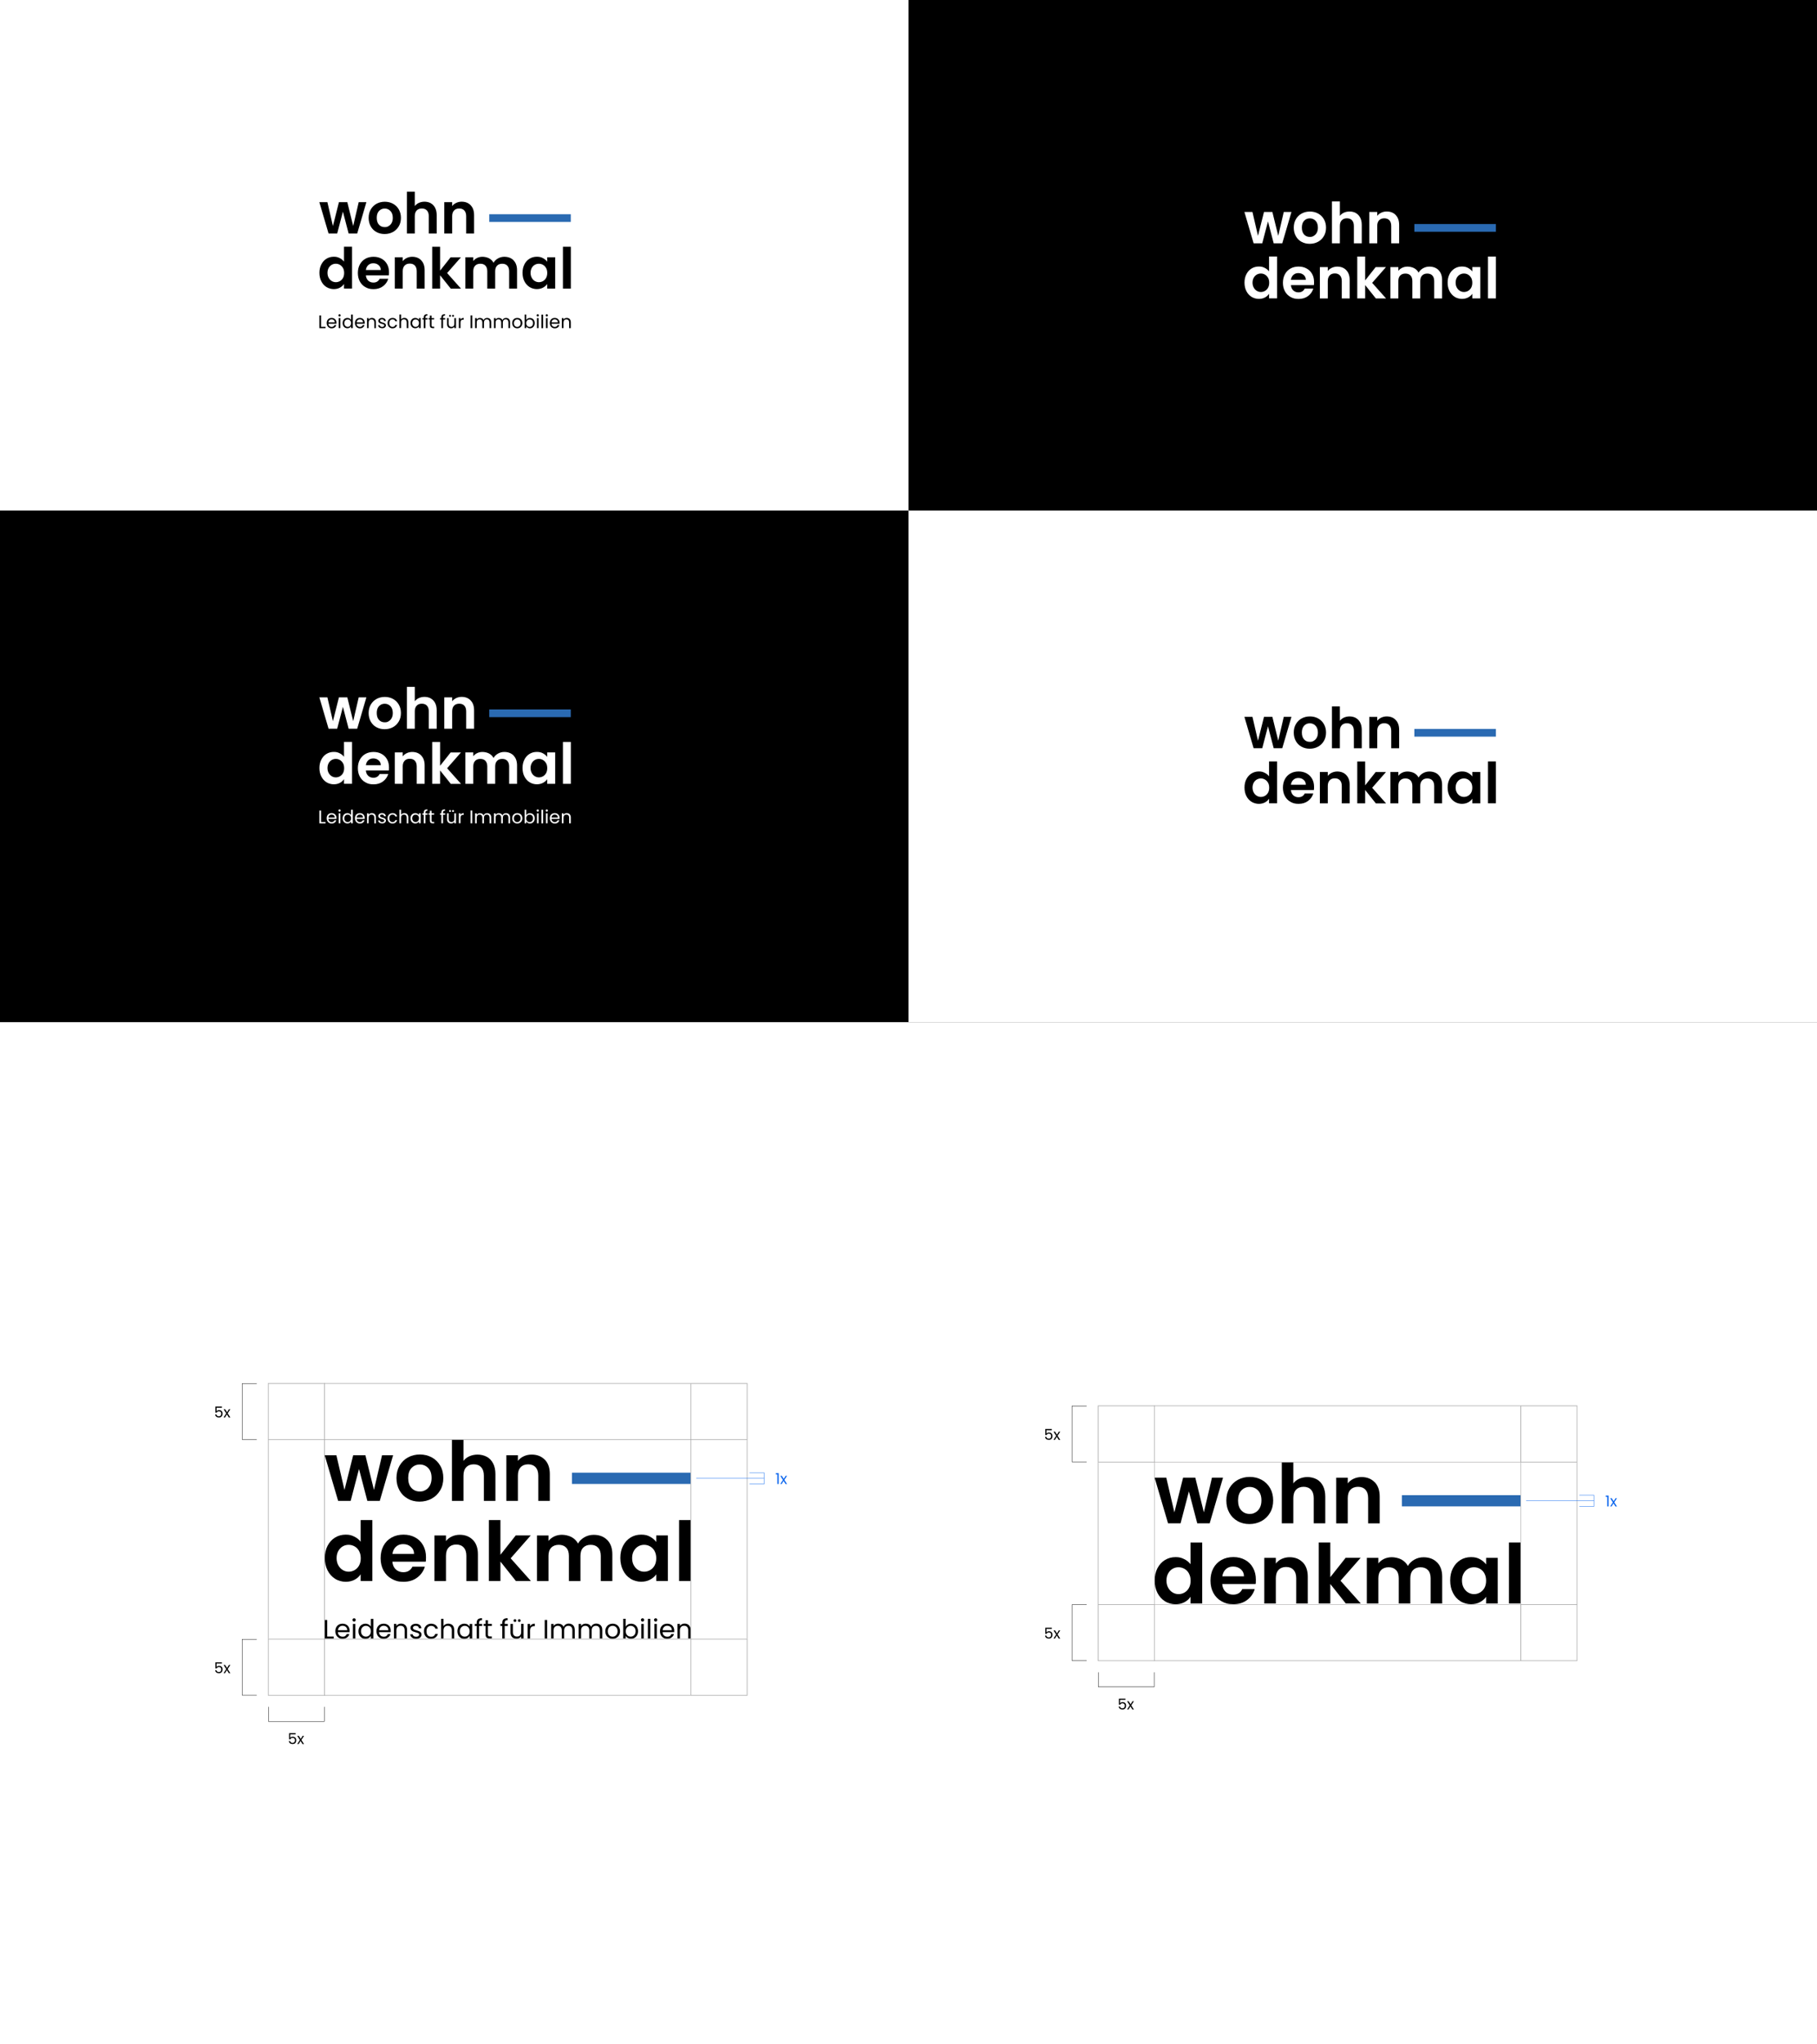 <?xml version="1.0" encoding="UTF-8"?>
<svg id="Ebene_1" xmlns="http://www.w3.org/2000/svg" version="1.1" viewBox="0 0 3840 4320">
  <rect x="0" y="0" width="3840" height="4320" fill="#333333" stroke="none"/>
  <!-- Generator: Adobe Illustrator 29.2.1, SVG Export Plug-In . SVG Version: 2.1.0 Build 116)  -->
  <defs>
    <style>
      .st0 {
        stroke: #000;
      }

      .st0, .st1 {
        fill: none;
        stroke-miterlimit: 10;
        stroke-width: .8px;
      }

      .st2 {
        fill: #fff;
      }

      .st3 {
        fill: #0964ed;
      }

      .st4 {
        fill: #a8a7a7;
      }

      .st5 {
        fill: #2a6ab2;
      }

      .st6 {
        fill: #a8a8a8;
      }

      .st1 {
        stroke: #0964ed;
      }
    </style>
  </defs>
  <rect class="st2" width="1920" height="1081.1"/>
  <rect y="1078.9" width="1920" height="1081.1"/>
  <rect x="1920" width="1920" height="1081.1"/>
  <rect class="st2" x="1920" y="1078.9" width="1920" height="1081.1"/>
  <g>
    <path d="M774.3,427.2l-19.4,66.3h-18.1l-12.1-46.3-12.1,46.3h-18.2l-19.5-66.3h17l11.7,50.5,12.7-50.5h17.7l12.4,50.4,11.7-50.4h16Z"/>
    <path d="M795.5,490.3c-5.1-2.8-9.1-6.8-12-12-2.9-5.2-4.4-11.2-4.4-17.9s1.5-12.8,4.5-17.9,7.1-9.2,12.3-12,11-4.2,17.3-4.2,12.2,1.4,17.3,4.2c5.2,2.8,9.3,6.8,12.3,12s4.5,11.2,4.5,17.9-1.5,12.8-4.6,17.9c-3.1,5.2-7.2,9.2-12.4,12-5.2,2.8-11.1,4.2-17.5,4.2s-12.1-1.4-17.2-4.2h0ZM821.3,477.7c2.7-1.5,4.8-3.7,6.4-6.6,1.6-2.9,2.4-6.5,2.4-10.8,0-6.3-1.7-11.1-5-14.5-3.3-3.4-7.4-5.1-12.1-5.1s-8.8,1.7-12,5.1c-3.2,3.4-4.8,8.2-4.8,14.5s1.6,11.1,4.7,14.5c3.1,3.4,7.1,5.1,11.9,5.1s5.9-.7,8.6-2.2h0Z"/>
    <path d="M910.4,429.5c3.9,2.2,7,5.4,9.2,9.7s3.3,9.4,3.3,15.4v38.9h-16.7v-36.6c0-5.3-1.3-9.3-3.9-12.1-2.6-2.8-6.2-4.2-10.8-4.2s-8.3,1.4-10.9,4.2c-2.7,2.8-4,6.9-4,12.1v36.6h-16.7v-88.5h16.7v30.5c2.2-2.9,5-5.1,8.6-6.8,3.6-1.6,7.6-2.5,12-2.5s9.5,1.1,13.4,3.3h0Z"/>
    <path d="M994.6,433.7c4.9,5,7.3,11.9,7.3,20.9v38.9h-16.7v-36.6c0-5.3-1.3-9.3-3.9-12.1-2.6-2.8-6.2-4.2-10.8-4.2s-8.3,1.4-10.9,4.2c-2.7,2.8-4,6.9-4,12.1v36.6h-16.7v-66.3h16.7v8.3c2.2-2.9,5.1-5.1,8.6-6.8,3.5-1.6,7.3-2.5,11.4-2.5,7.9,0,14.3,2.5,19.1,7.5h0Z"/>
  </g>
  <g>
    <path d="M679.1,558.7c2.7-5.2,6.3-9.2,10.9-12,4.6-2.8,9.8-4.2,15.4-4.2s8.4.9,12.3,2.8,7,4.4,9.3,7.5v-31.5h17v88.5h-17v-9.8c-2.1,3.3-5,5.9-8.7,7.9s-8.1,3-13,3-10.7-1.4-15.3-4.3c-4.6-2.9-8.3-6.9-10.9-12.1-2.7-5.2-4-11.2-4-18s1.3-12.6,4-17.8h0ZM724.8,566.3c-1.6-2.9-3.8-5.1-6.5-6.7-2.7-1.6-5.6-2.3-8.7-2.3s-6,.8-8.6,2.3-4.8,3.7-6.4,6.6c-1.6,2.9-2.5,6.4-2.5,10.3s.8,7.5,2.5,10.5c1.6,3,3.8,5.3,6.5,6.9s5.5,2.4,8.6,2.4,6-.8,8.7-2.3c2.7-1.6,4.9-3.8,6.5-6.7,1.6-2.9,2.4-6.4,2.4-10.5s-.8-7.6-2.4-10.5Z"/>
    <path d="M821.6,581.8h-48.4c.4,4.8,2.1,8.5,5,11.2,2.9,2.7,6.6,4.1,10.9,4.1,6.2,0,10.6-2.7,13.3-8h18.1c-1.9,6.4-5.6,11.6-11,15.7s-12.1,6.2-20,6.2-12.1-1.4-17.2-4.2c-5.1-2.8-9-6.8-11.8-12-2.8-5.2-4.2-11.2-4.2-17.9s1.4-12.9,4.2-18.1c2.8-5.2,6.7-9.2,11.7-12,5-2.8,10.8-4.2,17.3-4.2s11.9,1.4,16.9,4.1c5,2.7,8.9,6.6,11.6,11.5,2.8,5,4.1,10.7,4.1,17.2s-.2,4.5-.5,6.5h0ZM804.7,570.5c0-4.3-1.6-7.8-4.7-10.3-3-2.6-6.7-3.9-11.1-3.9s-7.6,1.3-10.5,3.8c-2.8,2.5-4.6,6-5.2,10.5h31.5,0Z"/>
    <path d="M890.1,550.1c4.9,5,7.3,11.9,7.3,20.9v38.9h-16.7v-36.6c0-5.3-1.3-9.3-3.9-12.1-2.6-2.8-6.2-4.2-10.8-4.2s-8.3,1.4-10.9,4.2c-2.7,2.8-4,6.9-4,12.1v36.6h-16.7v-66.3h16.7v8.3c2.2-2.9,5.1-5.1,8.6-6.8,3.5-1.6,7.3-2.5,11.4-2.5,7.9,0,14.3,2.5,19.1,7.5h0Z"/>
    <path d="M952.6,609.9l-22.5-28.2v28.2h-16.7v-88.5h16.7v50.4l22.2-28.1h21.8l-29.2,33.3,29.4,33h-21.8Z"/>
    <path d="M1085.2,550.1c5,5,7.5,11.9,7.5,20.9v38.9h-16.7v-36.6c0-5.2-1.3-9.2-3.9-11.9-2.6-2.8-6.2-4.1-10.8-4.1s-8.2,1.4-10.8,4.1c-2.7,2.8-4,6.7-4,11.9v36.6h-16.7v-36.6c0-5.2-1.3-9.2-3.9-11.9-2.6-2.8-6.2-4.1-10.8-4.1s-8.3,1.4-10.9,4.1c-2.7,2.8-4,6.7-4,11.9v36.6h-16.7v-66.3h16.7v8c2.2-2.8,4.9-5,8.3-6.6,3.4-1.6,7.1-2.4,11.2-2.4s9.8,1.1,13.9,3.3c4.1,2.2,7.2,5.3,9.4,9.4,2.2-3.8,5.3-6.9,9.4-9.2,4.1-2.3,8.6-3.5,13.3-3.5,8.1,0,14.7,2.5,19.7,7.5h0Z"/>
    <path d="M1108.2,558.7c2.7-5.2,6.3-9.2,10.9-12,4.6-2.8,9.7-4.2,15.4-4.2s9.3,1,13,3c3.7,2,6.7,4.5,8.9,7.5v-9.4h16.9v66.3h-16.9v-9.7c-2.2,3.1-5.1,5.7-8.9,7.7-3.8,2-8.2,3-13.1,3s-10.7-1.4-15.2-4.3-8.2-6.9-10.9-12.1c-2.7-5.2-4-11.2-4-18s1.3-12.6,4-17.8h0ZM1154,566.3c-1.6-2.9-3.8-5.1-6.5-6.7-2.7-1.6-5.6-2.3-8.7-2.3s-6,.8-8.6,2.3-4.8,3.7-6.4,6.6c-1.6,2.9-2.5,6.4-2.5,10.3s.8,7.5,2.5,10.5c1.6,3,3.8,5.3,6.5,6.9s5.5,2.4,8.6,2.4,6-.8,8.7-2.3c2.7-1.6,4.9-3.8,6.5-6.7s2.4-6.4,2.4-10.5-.8-7.6-2.4-10.5Z"/>
    <path d="M1206.4,521.4v88.5h-16.7v-88.5h16.7Z"/>
  </g>
  <g>
    <path d="M678.6,690.6h9.4v2.9h-13v-27h3.5v24.1h0Z"/>
    <path d="M711,684.1h-17c.1,2.1.8,3.7,2.2,4.9,1.3,1.2,2.9,1.8,4.7,1.8s2.8-.4,3.8-1.1c1-.7,1.7-1.7,2.2-2.8h3.8c-.6,2-1.7,3.7-3.4,5s-3.8,1.9-6.4,1.9-3.8-.5-5.4-1.4c-1.6-.9-2.8-2.2-3.7-3.9-.9-1.7-1.4-3.6-1.4-5.8s.4-4.1,1.3-5.8c.9-1.7,2.1-2.9,3.7-3.8s3.4-1.3,5.5-1.3,3.8.4,5.3,1.3,2.7,2.1,3.6,3.6,1.3,3.3,1.3,5.2,0,1.4-.1,2.1h0ZM706.6,677.8c-.6-1-1.4-1.7-2.4-2.2s-2.1-.8-3.4-.8c-1.8,0-3.3.6-4.5,1.7-1.3,1.1-2,2.7-2.2,4.7h13.4c0-1.3-.3-2.5-.9-3.5h0Z"/>
    <path d="M715.9,668.1c-.5-.5-.7-1-.7-1.7s.2-1.2.7-1.7,1-.7,1.7-.7,1.2.2,1.6.7.7,1,.7,1.7-.2,1.2-.7,1.7-1,.7-1.6.7-1.2-.2-1.7-.7ZM719.3,672.2v21.2h-3.5v-21.2h3.5Z"/>
    <path d="M725.3,677c.9-1.6,2.1-2.9,3.6-3.8s3.3-1.4,5.2-1.4,3.2.4,4.6,1.1,2.5,1.8,3.3,3v-11.2h3.6v28.7h-3.6v-4c-.7,1.3-1.7,2.3-3.1,3.1s-3,1.2-4.8,1.2-3.6-.5-5.1-1.4c-1.5-.9-2.7-2.2-3.6-3.9s-1.3-3.6-1.3-5.7.4-4.1,1.3-5.7h0ZM741,678.6c-.6-1.2-1.5-2.1-2.6-2.7s-2.3-.9-3.6-.9-2.5.3-3.6.9-1.9,1.5-2.6,2.7c-.6,1.2-1,2.6-1,4.2s.3,3,1,4.2,1.5,2.1,2.6,2.8,2.3.9,3.6.9,2.5-.3,3.6-.9,2-1.5,2.6-2.8,1-2.6,1-4.2-.3-3-1-4.2h0Z"/>
    <path d="M770.7,684.1h-17c.1,2.1.8,3.7,2.2,4.9,1.3,1.2,2.9,1.8,4.7,1.8s2.8-.4,3.8-1.1c1-.7,1.7-1.7,2.2-2.8h3.8c-.6,2-1.7,3.7-3.4,5s-3.8,1.9-6.4,1.9-3.8-.5-5.4-1.4c-1.6-.9-2.8-2.2-3.7-3.9-.9-1.7-1.4-3.6-1.4-5.8s.4-4.1,1.3-5.8c.9-1.7,2.1-2.9,3.7-3.8s3.4-1.3,5.5-1.3,3.8.4,5.3,1.3,2.7,2.1,3.6,3.6,1.3,3.3,1.3,5.2,0,1.4-.1,2.1h0ZM766.3,677.8c-.6-1-1.4-1.7-2.4-2.2s-2.1-.8-3.4-.8c-1.8,0-3.3.6-4.5,1.7-1.3,1.1-2,2.7-2.2,4.7h13.4c0-1.3-.3-2.5-.9-3.5h0Z"/>
    <path d="M792.1,674.2c1.6,1.6,2.4,3.8,2.4,6.8v12.5h-3.5v-12c0-2.1-.5-3.7-1.6-4.9s-2.5-1.7-4.3-1.7-3.3.6-4.4,1.7-1.6,2.9-1.6,5.1v11.7h-3.5v-21.2h3.5v3c.7-1.1,1.6-1.9,2.8-2.5s2.5-.9,4-.9c2.6,0,4.7.8,6.3,2.3h0Z"/>
    <path d="M803.4,692.9c-1.3-.6-2.3-1.3-3.1-2.3s-1.2-2.1-1.2-3.4h3.6c0,1.1.6,1.9,1.5,2.6s2.1,1,3.5,1,2.4-.3,3.2-.9c.8-.6,1.2-1.3,1.2-2.2s-.4-1.6-1.2-2.1-2.1-.9-3.8-1.3c-1.6-.4-2.9-.8-3.9-1.3s-1.8-1.1-2.6-1.9-1.1-1.9-1.1-3.3.3-2.1,1-3c.6-.9,1.6-1.6,2.7-2.2,1.2-.5,2.5-.8,4.1-.8,2.3,0,4.2.6,5.7,1.8s2.2,2.8,2.3,4.9h-3.5c0-1.1-.5-2-1.3-2.7s-1.9-1-3.3-1-2.3.3-3,.8-1.1,1.3-1.1,2.1.2,1.3.7,1.7c.5.5,1,.8,1.7,1.1s1.6.6,2.8.9c1.5.4,2.8.8,3.7,1.2s1.8,1,2.5,1.8,1,1.8,1.1,3.1c0,1.2-.3,2.2-1,3.1-.6.9-1.6,1.7-2.7,2.2-1.2.5-2.5.8-4,.8s-3.1-.3-4.4-.8h0Z"/>
    <path d="M820.5,677c.9-1.6,2.1-2.9,3.7-3.8s3.3-1.4,5.4-1.4,4.8.6,6.4,1.9c1.7,1.3,2.8,3,3.3,5.3h-3.8c-.4-1.3-1.1-2.3-2.1-3.1s-2.3-1.1-3.9-1.1-3.6.7-4.9,2.1-1.9,3.3-1.9,5.9.6,4.5,1.9,5.9,2.9,2.1,4.9,2.1,2.8-.4,3.9-1.1c1-.7,1.7-1.8,2.1-3.1h3.8c-.6,2.2-1.7,3.9-3.4,5.2s-3.8,2-6.4,2-3.8-.5-5.4-1.4c-1.6-.9-2.8-2.2-3.7-3.8-.9-1.7-1.3-3.6-1.3-5.8s.4-4.1,1.3-5.8h0Z"/>
    <path d="M858.9,672.8c1.3.7,2.3,1.7,3,3.1.7,1.4,1.1,3,1.1,5v12.5h-3.5v-12c0-2.1-.5-3.7-1.6-4.9s-2.5-1.7-4.3-1.7-3.3.6-4.4,1.7-1.6,2.9-1.6,5.1v11.7h-3.5v-28.7h3.5v10.5c.7-1.1,1.7-1.9,2.9-2.5,1.2-.6,2.6-.9,4.1-.9s3,.3,4.3,1h0Z"/>
    <path d="M868.8,677c.9-1.6,2.1-2.9,3.6-3.8s3.2-1.4,5.1-1.4,3.5.4,4.8,1.2c1.4.8,2.4,1.8,3.1,3v-3.9h3.6v21.2h-3.6v-3.9c-.7,1.2-1.7,2.3-3.1,3.1s-3,1.2-4.8,1.2-3.6-.5-5.1-1.4-2.7-2.2-3.6-3.9-1.3-3.6-1.3-5.7.4-4.1,1.3-5.7h0ZM884.5,678.6c-.6-1.2-1.5-2.1-2.6-2.7s-2.3-.9-3.6-.9-2.5.3-3.6.9-1.9,1.5-2.6,2.7c-.6,1.2-1,2.6-1,4.2s.3,3,1,4.2,1.5,2.1,2.6,2.8,2.3.9,3.6.9,2.5-.3,3.6-.9,2-1.5,2.6-2.8,1-2.6,1-4.2-.3-3-1-4.2h0Z"/>
    <path d="M903.6,675.1h-4.5v18.3h-3.5v-18.3h-2.8v-2.9h2.8v-1.5c0-2.4.6-4.1,1.8-5.2,1.2-1.1,3.2-1.6,5.9-1.6v2.9c-1.5,0-2.6.3-3.3.9-.6.6-.9,1.6-.9,3v1.5h4.5v2.9h0Z"/>
    <path d="M912,675.1v12.5c0,1,.2,1.8.7,2.2s1.2.6,2.3.6h2.6v3h-3.2c-2,0-3.4-.5-4.4-1.4-1-.9-1.5-2.4-1.5-4.5v-12.5h-2.8v-2.9h2.8v-5.3h3.5v5.3h5.5v2.9h-5.5,0Z"/>
    <path d="M940.8,675.1h-4.5v18.3h-3.5v-18.3h-2.8v-2.9h2.8v-1.5c0-2.4.6-4.1,1.8-5.2,1.2-1.1,3.2-1.6,5.9-1.6v2.9c-1.5,0-2.6.3-3.3.9-.6.6-.9,1.6-.9,3v1.5h4.5v2.9h0Z"/>
    <path d="M963.7,672.2v21.2h-3.5v-3.1c-.7,1.1-1.6,1.9-2.8,2.5-1.2.6-2.5.9-4,.9s-3.1-.3-4.5-1-2.4-1.7-3.1-3.1c-.8-1.4-1.1-3-1.1-5v-12.4h3.5v12c0,2.1.5,3.7,1.6,4.8s2.5,1.7,4.3,1.7,3.4-.6,4.5-1.7,1.6-2.9,1.6-5.1v-11.7h3.5ZM949.7,668.8c-.4-.4-.6-.9-.6-1.4s.2-1.1.6-1.5.9-.6,1.5-.6,1,.2,1.4.6.6.9.6,1.5-.2,1-.6,1.4c-.4.4-.9.6-1.4.6s-1.1-.2-1.5-.6ZM956,668.8c-.4-.4-.6-.9-.6-1.4s.2-1.1.6-1.5.9-.6,1.4-.6,1.1.2,1.5.6c.4.4.6.9.6,1.5s-.2,1-.6,1.4c-.4.4-.9.6-1.5.6s-1-.2-1.4-.6Z"/>
    <path d="M975.8,672.8c1.1-.7,2.5-1,4.2-1v3.6h-.9c-3.9,0-5.9,2.1-5.9,6.4v11.5h-3.5v-21.2h3.5v3.4c.6-1.2,1.5-2.2,2.7-2.8h0Z"/>
    <path d="M998,666.4v27h-3.5v-27h3.5Z"/>
    <path d="M1033.9,672.8c1.3.7,2.3,1.7,3.1,3.1.8,1.4,1.1,3,1.1,5v12.5h-3.5v-12c0-2.1-.5-3.7-1.6-4.9s-2.5-1.7-4.2-1.7-3.3.6-4.4,1.8c-1.1,1.2-1.6,2.9-1.6,5.1v11.7h-3.5v-12c0-2.1-.5-3.7-1.6-4.9s-2.5-1.7-4.2-1.7-3.3.6-4.4,1.8-1.6,2.9-1.6,5.1v11.7h-3.5v-21.2h3.5v3.1c.7-1.1,1.6-2,2.8-2.6s2.5-.9,3.9-.9,3.4.4,4.7,1.2,2.4,2,3.1,3.5c.6-1.5,1.6-2.7,2.9-3.5s2.9-1.2,4.6-1.2,3.1.3,4.4,1h0Z"/>
    <path d="M1073.8,672.8c1.3.7,2.3,1.7,3.1,3.1.8,1.4,1.1,3,1.1,5v12.5h-3.5v-12c0-2.1-.5-3.7-1.6-4.9s-2.5-1.7-4.2-1.7-3.3.6-4.4,1.8-1.6,2.9-1.6,5.1v11.7h-3.5v-12c0-2.1-.5-3.7-1.6-4.9s-2.5-1.7-4.2-1.7-3.3.6-4.4,1.8-1.6,2.9-1.6,5.1v11.7h-3.5v-21.2h3.5v3.1c.7-1.1,1.6-2,2.8-2.6s2.5-.9,3.9-.9,3.4.4,4.7,1.2,2.4,2,3.1,3.5c.6-1.5,1.6-2.7,2.9-3.5s2.9-1.2,4.6-1.2,3.1.3,4.4,1h0Z"/>
    <path d="M1087.6,692.4c-1.6-.9-2.9-2.2-3.8-3.9-.9-1.7-1.4-3.6-1.4-5.8s.5-4.1,1.4-5.8c.9-1.7,2.2-2.9,3.9-3.8s3.4-1.3,5.5-1.3,3.8.4,5.5,1.3,2.9,2.2,3.9,3.8c.9,1.7,1.4,3.6,1.4,5.8s-.5,4.1-1.5,5.8c-1,1.7-2.3,2.9-3.9,3.9-1.7.9-3.5,1.4-5.5,1.4s-3.8-.5-5.4-1.4h0ZM1096.6,689.8c1.1-.6,2-1.5,2.7-2.7.7-1.2,1-2.6,1-4.3s-.3-3.2-1-4.3c-.7-1.2-1.5-2.1-2.6-2.7-1.1-.6-2.3-.9-3.5-.9s-2.5.3-3.5.9c-1.1.6-1.9,1.5-2.6,2.7-.6,1.2-1,2.6-1,4.3s.3,3.2.9,4.4,1.5,2.1,2.5,2.7c1.1.6,2.2.9,3.5.9s2.5-.3,3.6-.9h0Z"/>
    <path d="M1115.2,673.1c1.4-.8,3-1.2,4.8-1.2s3.6.5,5.2,1.4,2.7,2.2,3.6,3.8,1.3,3.5,1.3,5.7-.4,4.1-1.3,5.7-2.1,3-3.6,3.9-3.2,1.4-5.1,1.4-3.4-.4-4.8-1.2-2.4-1.8-3.1-3.1v3.9h-3.5v-28.7h3.5v11.4c.7-1.3,1.8-2.3,3.2-3.1h0ZM1125.5,678.6c-.6-1.2-1.5-2.1-2.6-2.7s-2.3-.9-3.6-.9-2.5.3-3.6.9c-1.1.6-2,1.5-2.6,2.8-.7,1.2-1,2.6-1,4.2s.3,3,1,4.2,1.5,2.1,2.6,2.8,2.3.9,3.6.9,2.5-.3,3.6-.9,2-1.5,2.6-2.8c.6-1.2,1-2.6,1-4.2s-.3-3-1-4.2h0Z"/>
    <path d="M1134.8,668.1c-.5-.5-.7-1-.7-1.7s.2-1.2.7-1.7,1-.7,1.7-.7,1.2.2,1.6.7.7,1,.7,1.7-.2,1.2-.7,1.7-1,.7-1.6.7-1.2-.2-1.7-.7ZM1138.2,672.2v21.2h-3.5v-21.2h3.5Z"/>
    <path d="M1147.8,664.8v28.7h-3.5v-28.7h3.5Z"/>
    <path d="M1153.9,668.1c-.5-.5-.7-1-.7-1.7s.2-1.2.7-1.7,1-.7,1.7-.7,1.2.2,1.6.7.7,1,.7,1.7-.2,1.2-.7,1.7-1,.7-1.6.7-1.2-.2-1.7-.7ZM1157.3,672.2v21.2h-3.5v-21.2h3.5Z"/>
    <path d="M1182.5,684.1h-17c.1,2.1.8,3.7,2.2,4.9,1.3,1.2,2.9,1.8,4.7,1.8s2.8-.4,3.8-1.1c1-.7,1.7-1.7,2.2-2.8h3.8c-.6,2-1.7,3.7-3.4,5s-3.8,1.9-6.4,1.9-3.8-.5-5.4-1.4c-1.6-.9-2.8-2.2-3.7-3.9-.9-1.7-1.4-3.6-1.4-5.8s.4-4.1,1.3-5.8c.9-1.7,2.1-2.9,3.7-3.8s3.4-1.3,5.5-1.3,3.8.4,5.3,1.3,2.7,2.1,3.6,3.6,1.3,3.3,1.3,5.2,0,1.4-.1,2.1h0ZM1178.1,677.8c-.6-1-1.4-1.7-2.4-2.2s-2.1-.8-3.4-.8c-1.8,0-3.3.6-4.5,1.7-1.3,1.1-2,2.7-2.2,4.7h13.4c0-1.3-.3-2.5-.9-3.5h0Z"/>
    <path d="M1203.9,674.2c1.6,1.6,2.4,3.8,2.4,6.8v12.5h-3.5v-12c0-2.1-.5-3.7-1.6-4.9s-2.5-1.7-4.3-1.7-3.3.6-4.4,1.7-1.6,2.9-1.6,5.1v11.7h-3.5v-21.2h3.5v3c.7-1.1,1.6-1.9,2.8-2.5s2.5-.9,4-.9c2.6,0,4.7.8,6.3,2.3h0Z"/>
  </g>
  <rect class="st5" x="1034" y="452.7" width="172.3" height="16.3"/>
  <g>
    <path class="st2" d="M774.3,1473.6l-19.4,66.3h-18.1l-12.1-46.3-12.1,46.3h-18.2l-19.5-66.3h17l11.7,50.5,12.7-50.5h17.7l12.4,50.4,11.7-50.4h16Z"/>
    <path class="st2" d="M795.5,1536.7c-5.1-2.8-9.1-6.8-12-12-2.9-5.2-4.4-11.2-4.4-17.9s1.5-12.8,4.5-17.9,7.1-9.2,12.3-12,11-4.2,17.3-4.2,12.2,1.4,17.3,4.2c5.2,2.8,9.3,6.8,12.3,12s4.5,11.2,4.5,17.9-1.5,12.8-4.6,17.9c-3.1,5.2-7.2,9.2-12.4,12-5.2,2.8-11.1,4.2-17.5,4.2s-12.1-1.4-17.2-4.2h0ZM821.3,1524.1c2.7-1.5,4.8-3.7,6.4-6.6,1.6-2.9,2.4-6.5,2.4-10.8,0-6.3-1.7-11.1-5-14.5-3.3-3.4-7.4-5.1-12.1-5.1s-8.8,1.7-12,5.1c-3.2,3.4-4.8,8.2-4.8,14.5s1.6,11.1,4.7,14.5c3.1,3.4,7.1,5.1,11.9,5.1s5.9-.7,8.6-2.2h0Z"/>
    <path class="st2" d="M910.4,1475.9c3.9,2.2,7,5.4,9.2,9.7s3.3,9.4,3.3,15.4v38.9h-16.7v-36.6c0-5.3-1.3-9.3-3.9-12.1-2.6-2.8-6.2-4.2-10.8-4.2s-8.3,1.4-10.9,4.2c-2.7,2.8-4,6.9-4,12.1v36.6h-16.7v-88.5h16.7v30.5c2.2-2.9,5-5.1,8.6-6.8,3.6-1.6,7.6-2.5,12-2.5s9.5,1.1,13.4,3.3h0Z"/>
    <path class="st2" d="M994.6,1480.1c4.9,5,7.3,11.9,7.3,20.9v38.9h-16.7v-36.6c0-5.3-1.3-9.3-3.9-12.1-2.6-2.8-6.2-4.2-10.8-4.2s-8.3,1.4-10.9,4.2c-2.7,2.8-4,6.9-4,12.1v36.6h-16.7v-66.3h16.7v8.3c2.2-2.9,5.1-5.1,8.6-6.8,3.5-1.6,7.3-2.5,11.4-2.5,7.9,0,14.3,2.5,19.1,7.5h0Z"/>
  </g>
  <g>
    <path class="st2" d="M679.1,1605.1c2.7-5.2,6.3-9.2,10.9-12,4.6-2.8,9.8-4.2,15.4-4.2s8.4.9,12.3,2.8,7,4.4,9.3,7.5v-31.5h17v88.5h-17v-9.8c-2.1,3.3-5,5.9-8.7,7.9s-8.1,3-13,3-10.7-1.4-15.3-4.3c-4.6-2.9-8.3-6.9-10.9-12.1-2.7-5.2-4-11.2-4-18s1.3-12.6,4-17.8h0ZM724.8,1612.7c-1.6-2.9-3.8-5.1-6.5-6.7-2.7-1.6-5.6-2.3-8.7-2.3s-6,.8-8.6,2.3-4.8,3.7-6.4,6.6-2.5,6.4-2.5,10.3.8,7.5,2.5,10.5c1.6,3,3.8,5.3,6.5,6.9s5.5,2.4,8.6,2.4,6-.8,8.7-2.3c2.7-1.6,4.9-3.8,6.5-6.7,1.6-2.9,2.4-6.4,2.4-10.5s-.8-7.6-2.4-10.5h0Z"/>
    <path class="st2" d="M821.6,1628.2h-48.4c.4,4.8,2.1,8.5,5,11.2,2.9,2.7,6.6,4.1,10.9,4.1,6.2,0,10.6-2.7,13.3-8h18.1c-1.9,6.4-5.6,11.6-11,15.7s-12.1,6.2-20,6.2-12.1-1.4-17.2-4.2c-5.1-2.8-9-6.8-11.8-12-2.8-5.2-4.2-11.2-4.2-17.9s1.4-12.9,4.2-18.1c2.8-5.2,6.7-9.2,11.7-12,5-2.8,10.8-4.2,17.3-4.2s11.9,1.4,16.9,4.1c5,2.7,8.9,6.6,11.6,11.5,2.8,5,4.1,10.7,4.1,17.2s-.2,4.5-.5,6.5h0ZM804.7,1616.9c0-4.3-1.6-7.8-4.7-10.3-3-2.6-6.7-3.9-11.1-3.9s-7.6,1.3-10.5,3.8c-2.8,2.5-4.6,6-5.2,10.5h31.5,0Z"/>
    <path class="st2" d="M890.1,1596.5c4.9,5,7.3,11.9,7.3,20.9v38.9h-16.7v-36.6c0-5.3-1.3-9.3-3.9-12.1-2.6-2.8-6.2-4.2-10.8-4.2s-8.3,1.4-10.9,4.2c-2.7,2.8-4,6.9-4,12.1v36.6h-16.7v-66.3h16.7v8.3c2.2-2.9,5.1-5.1,8.6-6.8,3.5-1.6,7.3-2.5,11.4-2.5,7.9,0,14.3,2.5,19.1,7.5h0Z"/>
    <path class="st2" d="M952.6,1656.3l-22.5-28.2v28.2h-16.7v-88.5h16.7v50.4l22.2-28.1h21.8l-29.2,33.3,29.4,33h-21.8Z"/>
    <path class="st2" d="M1085.2,1596.5c5,5,7.5,11.9,7.5,20.9v38.9h-16.7v-36.6c0-5.2-1.3-9.2-3.9-11.9-2.6-2.8-6.2-4.1-10.8-4.1s-8.2,1.4-10.8,4.1c-2.7,2.8-4,6.7-4,11.9v36.6h-16.7v-36.6c0-5.2-1.3-9.2-3.9-11.9-2.6-2.8-6.2-4.1-10.8-4.1s-8.3,1.4-10.9,4.1c-2.7,2.8-4,6.7-4,11.9v36.6h-16.7v-66.3h16.7v8c2.2-2.8,4.9-5,8.3-6.6,3.4-1.6,7.1-2.4,11.2-2.4s9.8,1.1,13.9,3.3c4.1,2.2,7.2,5.3,9.4,9.4,2.2-3.8,5.3-6.9,9.4-9.2,4.1-2.3,8.6-3.5,13.3-3.5,8.1,0,14.7,2.5,19.7,7.5h0Z"/>
    <path class="st2" d="M1108.2,1605.1c2.7-5.2,6.3-9.2,10.9-12,4.6-2.8,9.7-4.2,15.4-4.2s9.3,1,13,3c3.7,2,6.7,4.5,8.9,7.5v-9.4h16.9v66.3h-16.9v-9.7c-2.2,3.1-5.1,5.7-8.9,7.7-3.8,2-8.2,3-13.1,3s-10.7-1.4-15.2-4.3c-4.6-2.9-8.2-6.9-10.9-12.1-2.7-5.2-4-11.2-4-18s1.3-12.6,4-17.8h0ZM1154,1612.7c-1.6-2.9-3.8-5.1-6.5-6.7-2.7-1.6-5.6-2.3-8.7-2.3s-6,.8-8.6,2.3-4.8,3.7-6.4,6.6-2.5,6.4-2.5,10.3.8,7.5,2.5,10.5c1.6,3,3.8,5.3,6.5,6.9s5.5,2.4,8.6,2.4,6-.8,8.7-2.3c2.7-1.6,4.9-3.8,6.5-6.7,1.6-2.9,2.4-6.4,2.4-10.5s-.8-7.6-2.4-10.5h0Z"/>
    <path class="st2" d="M1206.4,1567.8v88.5h-16.7v-88.5h16.7Z"/>
  </g>
  <g>
    <path class="st2" d="M678.6,1737h9.4v2.9h-13v-27h3.5v24.1h0Z"/>
    <path class="st2" d="M711,1730.5h-17c.1,2.1.8,3.7,2.2,4.9,1.3,1.2,2.9,1.8,4.7,1.8s2.8-.4,3.8-1.1c1-.7,1.7-1.7,2.2-2.8h3.8c-.6,2-1.7,3.7-3.4,5s-3.8,1.9-6.4,1.9-3.8-.5-5.4-1.4-2.8-2.2-3.7-3.9c-.9-1.7-1.4-3.6-1.4-5.8s.4-4.1,1.3-5.8c.9-1.7,2.1-2.9,3.7-3.8s3.4-1.3,5.5-1.3,3.8.4,5.3,1.3,2.7,2.1,3.6,3.6,1.3,3.3,1.3,5.2,0,1.4-.1,2.1h0ZM706.6,1724.2c-.6-1-1.4-1.7-2.4-2.2s-2.1-.8-3.4-.8c-1.8,0-3.3.6-4.5,1.7-1.3,1.1-2,2.7-2.2,4.7h13.4c0-1.3-.3-2.5-.9-3.5h0Z"/>
    <path class="st2" d="M715.9,1714.5c-.5-.5-.7-1-.7-1.7s.2-1.2.7-1.7,1-.7,1.7-.7,1.2.2,1.6.7.7,1,.7,1.7-.2,1.2-.7,1.7-1,.7-1.6.7-1.2-.2-1.7-.7ZM719.3,1718.6v21.2h-3.5v-21.2h3.5Z"/>
    <path class="st2" d="M725.3,1723.4c.9-1.6,2.1-2.9,3.6-3.8,1.5-.9,3.3-1.4,5.2-1.4s3.2.4,4.6,1.1,2.5,1.8,3.3,3v-11.2h3.6v28.7h-3.6v-4c-.7,1.3-1.7,2.3-3.1,3.1s-3,1.2-4.8,1.2-3.6-.5-5.1-1.4c-1.5-.9-2.7-2.2-3.6-3.9s-1.3-3.6-1.3-5.7.4-4.1,1.3-5.7h0ZM741,1725c-.6-1.2-1.5-2.1-2.6-2.7s-2.3-.9-3.6-.9-2.5.3-3.6.9-1.9,1.5-2.6,2.7c-.6,1.2-1,2.6-1,4.2s.3,3,1,4.2,1.5,2.1,2.6,2.8,2.3.9,3.6.9,2.5-.3,3.6-.9,2-1.5,2.6-2.8,1-2.6,1-4.2-.3-3-1-4.2h0Z"/>
    <path class="st2" d="M770.7,1730.5h-17c.1,2.1.8,3.7,2.2,4.9,1.3,1.2,2.9,1.8,4.7,1.8s2.8-.4,3.8-1.1c1-.7,1.7-1.7,2.2-2.8h3.8c-.6,2-1.7,3.7-3.4,5s-3.8,1.9-6.4,1.9-3.8-.5-5.4-1.4-2.8-2.2-3.7-3.9c-.9-1.7-1.4-3.6-1.4-5.8s.4-4.1,1.3-5.8c.9-1.7,2.1-2.9,3.7-3.8s3.4-1.3,5.5-1.3,3.8.4,5.3,1.3,2.7,2.1,3.6,3.6,1.3,3.3,1.3,5.2,0,1.4-.1,2.1h0ZM766.3,1724.2c-.6-1-1.4-1.7-2.4-2.2s-2.1-.8-3.4-.8c-1.8,0-3.3.6-4.5,1.7-1.3,1.1-2,2.7-2.2,4.7h13.4c0-1.3-.3-2.5-.9-3.5h0Z"/>
    <path class="st2" d="M792.1,1720.6c1.6,1.6,2.4,3.8,2.4,6.8v12.5h-3.5v-12c0-2.1-.5-3.7-1.6-4.9s-2.5-1.7-4.3-1.7-3.3.6-4.4,1.7-1.6,2.9-1.6,5.1v11.7h-3.5v-21.2h3.5v3c.7-1.1,1.6-1.9,2.8-2.5s2.5-.9,4-.9c2.6,0,4.7.8,6.3,2.3h0Z"/>
    <path class="st2" d="M803.4,1739.3c-1.3-.6-2.3-1.3-3.1-2.3s-1.2-2.1-1.2-3.4h3.6c0,1.1.6,1.9,1.5,2.6.9.7,2.1,1,3.5,1s2.4-.3,3.2-.9c.8-.6,1.2-1.3,1.2-2.2s-.4-1.6-1.2-2.1-2.1-.9-3.8-1.3c-1.6-.4-2.9-.8-3.9-1.3s-1.8-1.1-2.6-1.9-1.1-1.9-1.1-3.3.3-2.1,1-3,1.6-1.6,2.7-2.2c1.2-.5,2.5-.8,4.1-.8,2.3,0,4.2.6,5.7,1.8s2.2,2.8,2.3,4.9h-3.5c0-1.1-.5-2-1.3-2.7s-1.9-1-3.3-1-2.3.3-3,.8c-.7.5-1.1,1.3-1.1,2.1s.2,1.3.7,1.7c.5.5,1,.8,1.7,1.1s1.6.6,2.8.9c1.5.4,2.8.8,3.7,1.2s1.8,1,2.5,1.8,1,1.8,1.1,3.1c0,1.2-.3,2.2-1,3.1-.6.9-1.6,1.7-2.7,2.2-1.2.5-2.5.8-4,.8s-3.1-.3-4.4-.8h0Z"/>
    <path class="st2" d="M820.5,1723.4c.9-1.6,2.1-2.9,3.7-3.8s3.3-1.4,5.4-1.4,4.8.6,6.4,1.9c1.7,1.3,2.8,3,3.3,5.3h-3.8c-.4-1.3-1.1-2.3-2.1-3.1-1-.7-2.3-1.1-3.9-1.1s-3.6.7-4.9,2.1-1.9,3.3-1.9,5.9.6,4.5,1.9,5.9,2.9,2.1,4.9,2.1,2.8-.4,3.9-1.1,1.7-1.8,2.1-3.1h3.8c-.6,2.2-1.7,3.9-3.4,5.2-1.7,1.3-3.8,2-6.4,2s-3.8-.5-5.4-1.4-2.8-2.2-3.7-3.8c-.9-1.7-1.3-3.6-1.3-5.8s.4-4.1,1.3-5.8h0Z"/>
    <path class="st2" d="M858.9,1719.3c1.3.7,2.3,1.7,3,3.1s1.1,3,1.1,5v12.5h-3.5v-12c0-2.1-.5-3.7-1.6-4.9s-2.5-1.7-4.3-1.7-3.3.6-4.4,1.7-1.6,2.9-1.6,5.1v11.7h-3.5v-28.7h3.5v10.5c.7-1.1,1.7-1.9,2.9-2.5,1.2-.6,2.6-.9,4.1-.9s3,.3,4.3,1h0Z"/>
    <path class="st2" d="M868.8,1723.4c.9-1.6,2.1-2.9,3.6-3.8,1.5-.9,3.2-1.4,5.1-1.4s3.5.4,4.8,1.2c1.4.8,2.4,1.8,3.1,3v-3.9h3.6v21.2h-3.6v-3.9c-.7,1.2-1.7,2.3-3.1,3.1s-3,1.2-4.8,1.2-3.6-.5-5.1-1.4-2.7-2.2-3.6-3.9-1.3-3.6-1.3-5.7.4-4.1,1.3-5.7h0ZM884.5,1725c-.6-1.2-1.5-2.1-2.6-2.7s-2.3-.9-3.6-.9-2.5.3-3.6.9-1.9,1.5-2.6,2.7c-.6,1.2-1,2.6-1,4.2s.3,3,1,4.2,1.5,2.1,2.6,2.8,2.3.9,3.6.9,2.5-.3,3.6-.9,2-1.5,2.6-2.8,1-2.6,1-4.2-.3-3-1-4.2h0Z"/>
    <path class="st2" d="M903.6,1721.5h-4.5v18.3h-3.5v-18.3h-2.8v-2.9h2.8v-1.5c0-2.4.6-4.1,1.8-5.2,1.2-1.1,3.2-1.6,5.9-1.6v2.9c-1.5,0-2.6.3-3.3.9-.6.6-.9,1.6-.9,3v1.5h4.5v2.9h0Z"/>
    <path class="st2" d="M912,1721.5v12.5c0,1,.2,1.8.7,2.2s1.2.6,2.3.6h2.6v3h-3.2c-2,0-3.4-.5-4.4-1.4s-1.5-2.4-1.5-4.5v-12.5h-2.8v-2.9h2.8v-5.3h3.5v5.3h5.5v2.9h-5.5,0Z"/>
    <path class="st2" d="M940.8,1721.5h-4.5v18.3h-3.5v-18.3h-2.8v-2.9h2.8v-1.5c0-2.4.6-4.1,1.8-5.2,1.2-1.1,3.2-1.6,5.9-1.6v2.9c-1.5,0-2.6.3-3.3.9-.6.6-.9,1.6-.9,3v1.5h4.5v2.9h0Z"/>
    <path class="st2" d="M963.7,1718.6v21.2h-3.5v-3.1c-.7,1.1-1.6,1.9-2.8,2.5-1.2.6-2.5.9-4,.9s-3.1-.3-4.5-1-2.4-1.7-3.1-3.1c-.8-1.4-1.1-3-1.1-5v-12.4h3.5v12c0,2.1.5,3.7,1.6,4.8s2.5,1.7,4.3,1.7,3.4-.6,4.5-1.7,1.6-2.9,1.6-5.1v-11.7h3.5ZM949.7,1715.2c-.4-.4-.6-.9-.6-1.4s.2-1.1.6-1.5.9-.6,1.5-.6,1,.2,1.4.6.6.9.6,1.5-.2,1-.6,1.4c-.4.4-.9.6-1.4.6s-1.1-.2-1.5-.6ZM956,1715.2c-.4-.4-.6-.9-.6-1.4s.2-1.1.6-1.5c.4-.4.9-.6,1.4-.6s1.1.2,1.5.6.6.9.6,1.5-.2,1-.6,1.4c-.4.4-.9.6-1.5.6s-1-.2-1.4-.6Z"/>
    <path class="st2" d="M975.8,1719.2c1.1-.7,2.5-1,4.2-1v3.6h-.9c-3.9,0-5.9,2.1-5.9,6.4v11.5h-3.5v-21.2h3.5v3.4c.6-1.2,1.5-2.2,2.7-2.8h0Z"/>
    <path class="st2" d="M998,1712.8v27h-3.5v-27h3.5Z"/>
    <path class="st2" d="M1033.9,1719.3c1.3.7,2.3,1.7,3.1,3.1.8,1.4,1.1,3,1.1,5v12.5h-3.5v-12c0-2.1-.5-3.7-1.6-4.9s-2.5-1.7-4.2-1.7-3.3.6-4.4,1.8c-1.1,1.2-1.6,2.9-1.6,5.1v11.7h-3.5v-12c0-2.1-.5-3.7-1.6-4.9s-2.5-1.7-4.2-1.7-3.3.6-4.4,1.8-1.6,2.9-1.6,5.1v11.7h-3.5v-21.2h3.5v3.1c.7-1.1,1.6-2,2.8-2.6s2.5-.9,3.9-.9,3.4.4,4.7,1.2c1.4.8,2.4,2,3.1,3.5.6-1.5,1.6-2.7,2.9-3.5s2.9-1.2,4.6-1.2,3.1.3,4.4,1h0Z"/>
    <path class="st2" d="M1073.8,1719.3c1.3.7,2.3,1.7,3.1,3.1.8,1.4,1.1,3,1.1,5v12.5h-3.5v-12c0-2.1-.5-3.7-1.6-4.9s-2.5-1.7-4.2-1.7-3.3.6-4.4,1.8-1.6,2.9-1.6,5.1v11.7h-3.5v-12c0-2.1-.5-3.7-1.6-4.9s-2.5-1.7-4.2-1.7-3.3.6-4.4,1.8-1.6,2.9-1.6,5.1v11.7h-3.5v-21.2h3.5v3.1c.7-1.1,1.6-2,2.8-2.6s2.5-.9,3.9-.9,3.4.4,4.7,1.2c1.4.8,2.4,2,3.1,3.5.6-1.5,1.6-2.7,2.9-3.5s2.9-1.2,4.6-1.2,3.1.3,4.4,1h0Z"/>
    <path class="st2" d="M1087.6,1738.8c-1.6-.9-2.9-2.2-3.8-3.9-.9-1.7-1.4-3.6-1.4-5.8s.5-4.1,1.4-5.8c.9-1.7,2.2-2.9,3.9-3.8s3.4-1.3,5.5-1.3,3.8.4,5.5,1.3,2.9,2.2,3.9,3.8c.9,1.7,1.4,3.6,1.4,5.8s-.5,4.1-1.5,5.8c-1,1.7-2.3,2.9-3.9,3.9-1.7.9-3.5,1.4-5.5,1.4s-3.8-.5-5.4-1.4h0ZM1096.6,1736.2c1.1-.6,2-1.5,2.7-2.7.7-1.2,1-2.6,1-4.3s-.3-3.2-1-4.3c-.7-1.2-1.5-2.1-2.6-2.7-1.1-.6-2.3-.9-3.5-.9s-2.5.3-3.5.9c-1.1.6-1.9,1.5-2.6,2.7-.6,1.2-1,2.6-1,4.3s.3,3.2.9,4.4,1.5,2.1,2.5,2.7c1.1.6,2.2.9,3.5.9s2.5-.3,3.6-.9Z"/>
    <path class="st2" d="M1115.2,1719.5c1.4-.8,3-1.2,4.8-1.2s3.6.5,5.2,1.4,2.7,2.2,3.6,3.8c.9,1.6,1.3,3.5,1.3,5.7s-.4,4.1-1.3,5.7c-.9,1.7-2.1,3-3.6,3.9s-3.2,1.4-5.1,1.4-3.4-.4-4.8-1.2-2.4-1.8-3.1-3.1v3.9h-3.5v-28.7h3.5v11.4c.7-1.3,1.8-2.3,3.2-3.1h0ZM1125.5,1725c-.6-1.2-1.5-2.1-2.6-2.7s-2.3-.9-3.6-.9-2.5.3-3.6.9c-1.1.6-2,1.5-2.6,2.8-.7,1.2-1,2.6-1,4.2s.3,3,1,4.2,1.5,2.1,2.6,2.8,2.3.9,3.6.9,2.5-.3,3.6-.9,2-1.5,2.6-2.8c.6-1.2,1-2.6,1-4.2s-.3-3-1-4.2h0Z"/>
    <path class="st2" d="M1134.8,1714.5c-.5-.5-.7-1-.7-1.7s.2-1.2.7-1.7,1-.7,1.7-.7,1.2.2,1.6.7.7,1,.7,1.7-.2,1.2-.7,1.7-1,.7-1.6.7-1.2-.2-1.7-.7ZM1138.2,1718.6v21.2h-3.5v-21.2h3.5Z"/>
    <path class="st2" d="M1147.8,1711.2v28.7h-3.5v-28.7h3.5Z"/>
    <path class="st2" d="M1153.9,1714.5c-.5-.5-.7-1-.7-1.7s.2-1.2.7-1.7,1-.7,1.7-.7,1.2.2,1.6.7.7,1,.7,1.7-.2,1.2-.7,1.7-1,.7-1.6.7-1.2-.2-1.7-.7ZM1157.3,1718.6v21.2h-3.5v-21.2h3.5Z"/>
    <path class="st2" d="M1182.5,1730.5h-17c.1,2.1.8,3.7,2.2,4.9,1.3,1.2,2.9,1.8,4.7,1.8s2.8-.4,3.8-1.1c1-.7,1.7-1.7,2.2-2.8h3.8c-.6,2-1.7,3.7-3.4,5s-3.8,1.9-6.4,1.9-3.8-.5-5.4-1.4c-1.6-.9-2.8-2.2-3.7-3.9-.9-1.7-1.4-3.6-1.4-5.8s.4-4.1,1.3-5.8c.9-1.7,2.1-2.9,3.7-3.8s3.4-1.3,5.5-1.3,3.8.4,5.3,1.3,2.7,2.1,3.6,3.6,1.3,3.3,1.3,5.2,0,1.4-.1,2.1h0ZM1178.1,1724.2c-.6-1-1.4-1.7-2.4-2.2s-2.1-.8-3.4-.8c-1.8,0-3.3.6-4.5,1.7-1.3,1.1-2,2.7-2.2,4.7h13.4c0-1.3-.3-2.5-.9-3.5h0Z"/>
    <path class="st2" d="M1203.9,1720.6c1.6,1.6,2.4,3.8,2.4,6.8v12.5h-3.5v-12c0-2.1-.5-3.7-1.6-4.9s-2.5-1.7-4.3-1.7-3.3.6-4.4,1.7-1.6,2.9-1.6,5.1v11.7h-3.5v-21.2h3.5v3c.7-1.1,1.6-1.9,2.8-2.5s2.5-.9,4-.9c2.6,0,4.7.8,6.3,2.3h0Z"/>
  </g>
  <rect class="st5" x="1034" y="1499.1" width="172.3" height="16.3"/>
  <g>
    <path class="st2" d="M2729.3,447.9l-19.4,66.3h-18.1l-12.1-46.3-12.1,46.3h-18.2l-19.5-66.3h17l11.7,50.5,12.7-50.5h17.7l12.4,50.4,11.7-50.4h16Z"/>
    <path class="st2" d="M2750.6,511c-5.1-2.8-9.1-6.8-12-12-2.9-5.2-4.4-11.2-4.4-17.9s1.5-12.8,4.5-17.9,7.1-9.2,12.3-12,11-4.2,17.3-4.2,12.2,1.4,17.3,4.2c5.2,2.8,9.3,6.8,12.3,12s4.5,11.2,4.5,17.9-1.5,12.8-4.6,17.9c-3.1,5.2-7.2,9.2-12.4,12-5.2,2.8-11.1,4.2-17.5,4.2s-12.1-1.4-17.2-4.2h0ZM2776.4,498.4c2.7-1.5,4.8-3.7,6.4-6.6,1.6-2.9,2.4-6.5,2.4-10.8,0-6.3-1.7-11.1-5-14.5-3.3-3.4-7.4-5.1-12.1-5.1s-8.8,1.7-12,5.1c-3.2,3.4-4.8,8.2-4.8,14.5s1.6,11.1,4.7,14.5,7.1,5.1,11.9,5.1,5.9-.7,8.6-2.2h0Z"/>
    <path class="st2" d="M2865.4,450.2c3.9,2.2,7,5.4,9.2,9.7s3.3,9.4,3.3,15.4v38.9h-16.7v-36.6c0-5.3-1.3-9.3-3.9-12.1-2.6-2.8-6.2-4.2-10.8-4.2s-8.3,1.4-10.9,4.2c-2.7,2.8-4,6.9-4,12.1v36.6h-16.7v-88.5h16.7v30.5c2.2-2.9,5-5.1,8.6-6.8,3.6-1.6,7.6-2.5,12-2.5s9.5,1.1,13.4,3.3h0Z"/>
    <path class="st2" d="M2949.6,454.4c4.9,5,7.3,11.9,7.3,20.9v38.9h-16.7v-36.6c0-5.3-1.3-9.3-3.9-12.1-2.6-2.8-6.2-4.2-10.8-4.2s-8.3,1.4-10.9,4.2c-2.7,2.8-4,6.9-4,12.1v36.6h-16.7v-66.3h16.7v8.3c2.2-2.9,5.1-5.1,8.6-6.8,3.5-1.6,7.3-2.5,11.4-2.5,7.9,0,14.3,2.5,19.1,7.5h0Z"/>
  </g>
  <g>
    <path class="st2" d="M2634.1,579.4c2.7-5.2,6.3-9.2,10.9-12,4.6-2.8,9.8-4.2,15.4-4.2s8.4.9,12.3,2.8c3.9,1.9,7,4.4,9.3,7.5v-31.5h17v88.5h-17v-9.8c-2.1,3.3-5,5.9-8.7,7.9s-8.1,3-13,3-10.7-1.4-15.3-4.3c-4.6-2.9-8.3-6.9-10.9-12.1-2.7-5.2-4-11.2-4-18s1.3-12.6,4-17.8h0ZM2679.8,587c-1.6-2.9-3.8-5.1-6.5-6.7-2.7-1.6-5.6-2.3-8.7-2.3s-6,.8-8.6,2.3c-2.6,1.5-4.8,3.7-6.4,6.6-1.6,2.9-2.5,6.4-2.5,10.3s.8,7.5,2.5,10.5c1.6,3,3.8,5.3,6.5,6.9s5.5,2.4,8.6,2.4,6-.8,8.7-2.3c2.7-1.6,4.9-3.8,6.5-6.7,1.6-2.9,2.4-6.4,2.4-10.5s-.8-7.6-2.4-10.5Z"/>
    <path class="st2" d="M2776.6,602.5h-48.4c.4,4.8,2.1,8.5,5,11.2,2.9,2.7,6.6,4.1,10.9,4.1,6.2,0,10.6-2.7,13.3-8h18.1c-1.9,6.4-5.6,11.6-11,15.7s-12.1,6.2-20,6.2-12.1-1.4-17.2-4.2c-5.1-2.8-9-6.8-11.8-12-2.8-5.2-4.2-11.2-4.2-17.9s1.4-12.9,4.2-18.1c2.8-5.2,6.7-9.2,11.7-12,5-2.8,10.8-4.2,17.3-4.2s11.9,1.4,16.9,4.1c5,2.7,8.9,6.6,11.6,11.5,2.8,5,4.1,10.7,4.1,17.2s-.2,4.5-.5,6.5h0ZM2759.7,591.3c0-4.3-1.6-7.8-4.7-10.3-3-2.6-6.7-3.9-11.1-3.9s-7.6,1.3-10.5,3.8c-2.8,2.5-4.6,6-5.2,10.5h31.5,0Z"/>
    <path class="st2" d="M2845.1,570.9c4.9,5,7.3,11.9,7.3,20.9v38.9h-16.7v-36.6c0-5.3-1.3-9.3-3.9-12.1-2.6-2.8-6.2-4.2-10.8-4.2s-8.3,1.4-10.9,4.2c-2.7,2.8-4,6.9-4,12.1v36.6h-16.7v-66.3h16.7v8.3c2.2-2.9,5.1-5.1,8.6-6.8,3.5-1.6,7.3-2.5,11.4-2.5,7.9,0,14.3,2.5,19.1,7.5h0Z"/>
    <path class="st2" d="M2907.6,630.6l-22.5-28.2v28.2h-16.7v-88.5h16.7v50.4l22.2-28.1h21.8l-29.2,33.3,29.4,33h-21.8Z"/>
    <path class="st2" d="M3040.2,570.9c5,5,7.5,11.9,7.5,20.9v38.9h-16.7v-36.6c0-5.2-1.3-9.2-3.9-11.9-2.6-2.8-6.2-4.1-10.8-4.1s-8.2,1.4-10.8,4.1c-2.7,2.8-4,6.7-4,11.9v36.6h-16.7v-36.6c0-5.2-1.3-9.2-3.9-11.9-2.6-2.8-6.2-4.1-10.8-4.1s-8.3,1.4-10.9,4.1c-2.7,2.8-4,6.7-4,11.9v36.6h-16.7v-66.3h16.7v8c2.2-2.8,4.9-5,8.3-6.6,3.4-1.6,7.1-2.4,11.2-2.4s9.8,1.1,13.9,3.3c4.1,2.2,7.2,5.3,9.4,9.4,2.2-3.8,5.3-6.9,9.4-9.2,4.1-2.3,8.6-3.5,13.3-3.5,8.1,0,14.7,2.5,19.7,7.5h0Z"/>
    <path class="st2" d="M3063.3,579.4c2.7-5.2,6.3-9.2,10.9-12,4.6-2.8,9.7-4.2,15.4-4.2s9.3,1,13,3c3.7,2,6.7,4.5,8.9,7.5v-9.4h16.9v66.3h-16.9v-9.7c-2.2,3.1-5.1,5.7-8.9,7.7-3.8,2-8.2,3-13.1,3s-10.7-1.4-15.2-4.3-8.2-6.9-10.9-12.1c-2.7-5.2-4-11.2-4-18s1.3-12.6,4-17.8h0ZM3109,587c-1.6-2.9-3.8-5.1-6.5-6.7-2.7-1.6-5.6-2.3-8.7-2.3s-6,.8-8.6,2.3c-2.6,1.5-4.8,3.7-6.4,6.6-1.6,2.9-2.5,6.4-2.5,10.3s.8,7.5,2.5,10.5c1.6,3,3.8,5.3,6.5,6.9s5.5,2.4,8.6,2.4,6-.8,8.7-2.3c2.7-1.6,4.9-3.8,6.5-6.7,1.6-2.9,2.4-6.4,2.4-10.5s-.8-7.6-2.4-10.5Z"/>
    <path class="st2" d="M3161.4,542.1v88.5h-16.7v-88.5h16.7Z"/>
  </g>
  <rect class="st5" x="2989.1" y="473.4" width="172.3" height="16.3"/>
  <g>
    <path d="M2729.3,1514.8l-19.4,66.3h-18.1l-12.1-46.3-12.1,46.3h-18.2l-19.5-66.3h17l11.7,50.5,12.7-50.5h17.7l12.4,50.4,11.7-50.4h16Z"/>
    <path d="M2750.6,1577.9c-5.1-2.8-9.1-6.8-12-12-2.9-5.2-4.4-11.2-4.4-17.9s1.5-12.8,4.5-17.9,7.1-9.2,12.3-12,11-4.2,17.3-4.2,12.2,1.4,17.3,4.2c5.2,2.8,9.3,6.8,12.3,12s4.5,11.2,4.5,17.9-1.5,12.8-4.6,17.9c-3.1,5.2-7.2,9.2-12.4,12-5.2,2.8-11.1,4.2-17.5,4.2s-12.1-1.4-17.2-4.2ZM2776.4,1565.4c2.7-1.5,4.8-3.7,6.4-6.6,1.6-2.9,2.4-6.5,2.4-10.8,0-6.3-1.7-11.1-5-14.5-3.3-3.4-7.4-5.1-12.1-5.1s-8.8,1.7-12,5.1c-3.2,3.4-4.8,8.2-4.8,14.5s1.6,11.1,4.7,14.5,7.1,5.1,11.9,5.1,5.9-.7,8.6-2.2h0Z"/>
    <path d="M2865.4,1517.2c3.9,2.2,7,5.4,9.2,9.7s3.3,9.4,3.3,15.4v38.9h-16.7v-36.6c0-5.3-1.3-9.3-3.9-12.1-2.6-2.8-6.2-4.2-10.8-4.2s-8.3,1.4-10.9,4.2c-2.7,2.8-4,6.9-4,12.1v36.6h-16.7v-88.5h16.7v30.5c2.2-2.9,5-5.1,8.6-6.8,3.6-1.6,7.6-2.5,12-2.5s9.5,1.1,13.4,3.3h0Z"/>
    <path d="M2949.6,1521.4c4.9,5,7.3,11.9,7.3,20.9v38.9h-16.7v-36.6c0-5.3-1.3-9.3-3.9-12.1-2.6-2.8-6.2-4.2-10.8-4.2s-8.3,1.4-10.9,4.2c-2.7,2.8-4,6.9-4,12.1v36.6h-16.7v-66.3h16.7v8.3c2.2-2.9,5.1-5.1,8.6-6.8,3.5-1.6,7.3-2.5,11.4-2.5,7.9,0,14.3,2.5,19.1,7.5h0Z"/>
  </g>
  <g>
    <path d="M2634.1,1646.4c2.7-5.2,6.3-9.2,10.9-12,4.6-2.8,9.8-4.2,15.4-4.2s8.4.9,12.3,2.8c3.9,1.9,7,4.4,9.3,7.5v-31.5h17v88.5h-17v-9.8c-2.1,3.3-5,5.9-8.7,7.9s-8.1,3-13,3-10.7-1.4-15.3-4.3c-4.6-2.9-8.3-6.9-10.9-12.1-2.7-5.2-4-11.2-4-18s1.3-12.6,4-17.8h0ZM2679.8,1654c-1.6-2.9-3.8-5.1-6.5-6.7-2.7-1.6-5.6-2.3-8.7-2.3s-6,.8-8.6,2.3c-2.6,1.5-4.8,3.7-6.4,6.6s-2.5,6.4-2.5,10.3.8,7.5,2.5,10.5c1.6,3,3.8,5.3,6.5,6.9s5.5,2.4,8.6,2.4,6-.8,8.7-2.3c2.7-1.6,4.9-3.8,6.5-6.7,1.6-2.9,2.4-6.4,2.4-10.5s-.8-7.6-2.4-10.5h0Z"/>
    <path d="M2776.6,1669.4h-48.4c.4,4.8,2.1,8.5,5,11.2,2.9,2.7,6.6,4.1,10.9,4.1,6.2,0,10.6-2.7,13.3-8h18.1c-1.9,6.4-5.6,11.6-11,15.7s-12.1,6.2-20,6.2-12.1-1.4-17.2-4.2c-5.1-2.8-9-6.8-11.8-12-2.8-5.2-4.2-11.2-4.2-17.9s1.4-12.9,4.2-18.1c2.8-5.2,6.7-9.2,11.7-12,5-2.8,10.8-4.2,17.3-4.2s11.9,1.4,16.9,4.1c5,2.7,8.9,6.6,11.6,11.5,2.8,5,4.1,10.7,4.1,17.2s-.2,4.5-.5,6.5h0ZM2759.7,1658.2c0-4.3-1.6-7.8-4.7-10.3-3-2.6-6.7-3.9-11.1-3.9s-7.6,1.3-10.5,3.8c-2.8,2.5-4.6,6-5.2,10.5h31.5,0Z"/>
    <path d="M2845.1,1637.8c4.9,5,7.3,11.9,7.3,20.9v38.9h-16.7v-36.6c0-5.3-1.3-9.3-3.9-12.1-2.6-2.8-6.2-4.2-10.8-4.2s-8.3,1.4-10.9,4.2c-2.7,2.8-4,6.9-4,12.1v36.6h-16.7v-66.3h16.7v8.3c2.2-2.9,5.1-5.1,8.6-6.8,3.5-1.6,7.3-2.5,11.4-2.5,7.9,0,14.3,2.5,19.1,7.5h0Z"/>
    <path d="M2907.6,1697.6l-22.5-28.2v28.2h-16.7v-88.5h16.7v50.4l22.2-28.1h21.8l-29.2,33.3,29.4,33h-21.8Z"/>
    <path d="M3040.2,1637.8c5,5,7.5,11.9,7.5,20.9v38.9h-16.7v-36.6c0-5.2-1.3-9.2-3.9-11.9-2.6-2.8-6.2-4.1-10.8-4.1s-8.2,1.4-10.8,4.1c-2.7,2.8-4,6.7-4,11.9v36.6h-16.7v-36.6c0-5.2-1.3-9.2-3.9-11.9-2.6-2.8-6.2-4.1-10.8-4.1s-8.3,1.4-10.9,4.1c-2.7,2.8-4,6.7-4,11.9v36.6h-16.7v-66.3h16.7v8c2.2-2.8,4.9-5,8.3-6.6,3.4-1.6,7.1-2.4,11.2-2.4s9.8,1.1,13.9,3.3c4.1,2.2,7.2,5.3,9.4,9.4,2.2-3.8,5.3-6.9,9.4-9.2,4.1-2.3,8.6-3.5,13.3-3.5,8.1,0,14.7,2.5,19.7,7.5h0Z"/>
    <path d="M3063.3,1646.4c2.7-5.2,6.3-9.2,10.9-12,4.6-2.8,9.7-4.2,15.4-4.2s9.3,1,13,3c3.7,2,6.7,4.5,8.9,7.5v-9.4h16.9v66.3h-16.9v-9.7c-2.2,3.1-5.1,5.7-8.9,7.7-3.8,2-8.2,3-13.1,3s-10.7-1.4-15.2-4.3c-4.6-2.9-8.2-6.9-10.9-12.1-2.7-5.2-4-11.2-4-18s1.3-12.6,4-17.8h0ZM3109,1654c-1.6-2.9-3.8-5.1-6.5-6.7-2.7-1.6-5.6-2.3-8.7-2.3s-6,.8-8.6,2.3c-2.6,1.5-4.8,3.7-6.4,6.6s-2.5,6.4-2.5,10.3.8,7.5,2.5,10.5c1.6,3,3.8,5.3,6.5,6.9s5.5,2.4,8.6,2.4,6-.8,8.7-2.3c2.7-1.6,4.9-3.8,6.5-6.7,1.6-2.9,2.4-6.4,2.4-10.5s-.8-7.6-2.4-10.5h0Z"/>
    <path d="M3161.4,1609v88.5h-16.7v-88.5h16.7Z"/>
  </g>
  <rect class="st5" x="2989.1" y="1540.3" width="172.3" height="16.3"/>
  <rect class="st2" y="2160" width="3840" height="2160"/>
  <g>
    <path d="M2584.7,3122.5l-28.2,96.4h-26.3l-17.6-67.4-17.6,67.4h-26.5l-28.4-96.4h24.7l17.1,73.4,18.4-73.4h25.8l18.1,73.3,17.1-73.3h23.3Z"/>
    <path d="M2615.6,3214.3c-7.4-4.1-13.3-9.9-17.5-17.5-4.2-7.5-6.4-16.2-6.4-26.1s2.2-18.6,6.5-26.1c4.4-7.5,10.3-13.4,17.8-17.5s16-6.2,25.2-6.2,17.7,2.1,25.2,6.2,13.5,10,17.8,17.5,6.5,16.2,6.5,26.1-2.2,18.6-6.7,26.1c-4.5,7.5-10.5,13.4-18.1,17.5-7.6,4.1-16.1,6.2-25.5,6.2s-17.6-2.1-25.1-6.2h0ZM2653.1,3196c3.9-2.1,7-5.4,9.3-9.7,2.3-4.3,3.5-9.5,3.5-15.7,0-9.2-2.4-16.2-7.2-21.1-4.8-4.9-10.7-7.4-17.7-7.4s-12.8,2.5-17.5,7.4c-4.7,4.9-7,12-7,21.1s2.3,16.2,6.9,21.1c4.6,4.9,10.4,7.4,17.3,7.4s8.6-1.1,12.4-3.2h0Z"/>
    <path d="M2782.7,3125.9c5.7,3.2,10.1,7.9,13.3,14.1,3.2,6.2,4.8,13.7,4.8,22.4v56.6h-24.4v-53.3c0-7.7-1.9-13.5-5.7-17.7-3.8-4.1-9.1-6.2-15.7-6.2s-12,2.1-15.9,6.2-5.8,10-5.8,17.7v53.3h-24.4v-128.8h24.4v44.4c3.1-4.2,7.3-7.5,12.5-9.8s11-3.6,17.4-3.6,13.8,1.6,19.5,4.8h0Z"/>
    <path d="M2905.2,3132c7.1,7.3,10.6,17.4,10.6,30.4v56.6h-24.4v-53.3c0-7.7-1.9-13.5-5.7-17.7s-9.1-6.2-15.7-6.2-12,2.1-15.9,6.2c-3.9,4.1-5.8,10-5.8,17.7v53.3h-24.4v-96.4h24.4v12c3.2-4.2,7.4-7.5,12.4-9.8s10.6-3.6,16.6-3.6c11.5,0,20.8,3.6,27.8,10.9h0Z"/>
  </g>
  <g>
    <path d="M2446.1,3313.9c3.9-7.5,9.2-13.3,15.9-17.4s14.2-6.1,22.5-6.1,12.2,1.4,17.9,4.1c5.7,2.7,10.2,6.4,13.6,10.9v-45.8h24.7v128.8h-24.7v-14.3c-3,4.8-7.3,8.6-12.7,11.5-5.5,2.9-11.8,4.4-19,4.4s-15.6-2.1-22.3-6.3c-6.7-4.2-12-10.1-15.9-17.7s-5.8-16.3-5.8-26.2,1.9-18.4,5.8-25.9h0ZM2512.7,3324.9c-2.3-4.2-5.5-7.5-9.4-9.7s-8.2-3.4-12.7-3.4-8.7,1.1-12.5,3.3c-3.8,2.2-6.9,5.4-9.3,9.7-2.4,4.2-3.6,9.3-3.6,15.1s1.2,10.9,3.6,15.2c2.4,4.3,5.5,7.7,9.4,10,3.9,2.3,8,3.5,12.4,3.5s8.8-1.1,12.7-3.4,7.1-5.5,9.4-9.7c2.3-4.2,3.5-9.3,3.5-15.2s-1.2-11-3.5-15.2h0Z"/>
    <path d="M2653.5,3347.4h-70.5c.6,7,3,12.4,7.3,16.4s9.6,5.9,15.8,5.9c9.1,0,15.5-3.9,19.3-11.7h26.3c-2.8,9.3-8.1,16.9-16,22.9-7.9,6-17.6,9-29.1,9s-17.6-2.1-25-6.2-13.1-9.9-17.2-17.5c-4.1-7.5-6.2-16.2-6.2-26.1s2-18.7,6.1-26.3c4.1-7.5,9.7-13.3,17.1-17.4s15.7-6.1,25.2-6.1,17.4,2,24.6,5.9c7.2,3.9,12.9,9.5,16.9,16.8s6,15.6,6,25-.2,6.6-.7,9.4h0ZM2629,3331.1c-.1-6.3-2.4-11.3-6.8-15.1-4.4-3.8-9.8-5.7-16.2-5.7s-11.1,1.8-15.2,5.5c-4.1,3.7-6.6,8.7-7.6,15.2h45.8,0Z"/>
    <path d="M2753.2,3301.4c7.1,7.3,10.6,17.4,10.6,30.4v56.6h-24.4v-53.3c0-7.7-1.9-13.5-5.7-17.7s-9.1-6.2-15.7-6.2-12,2.1-15.9,6.2-5.8,10-5.8,17.7v53.3h-24.4v-96.4h24.4v12c3.2-4.2,7.4-7.5,12.4-9.8s10.6-3.6,16.6-3.6c11.5,0,20.8,3.6,27.8,10.9h0Z"/>
    <path d="M2844.1,3388.3l-32.7-41.1v41.1h-24.4v-128.8h24.4v73.3l32.4-40.9h31.7l-42.5,48.4,42.8,48h-31.7Z"/>
    <path d="M3037,3301.4c7.2,7.3,10.9,17.4,10.9,30.4v56.6h-24.4v-53.3c0-7.5-1.9-13.3-5.7-17.3-3.8-4-9.1-6-15.7-6s-11.9,2-15.8,6c-3.9,4-5.8,9.8-5.8,17.3v53.3h-24.4v-53.3c0-7.5-1.9-13.3-5.7-17.3-3.8-4-9.1-6-15.7-6s-12,2-15.9,6-5.8,9.8-5.8,17.3v53.3h-24.4v-96.4h24.4v11.7c3.1-4.1,7.2-7.2,12.1-9.6,4.9-2.3,10.4-3.5,16.3-3.5s14.3,1.6,20.2,4.8c5.9,3.2,10.5,7.7,13.8,13.7,3.1-5.6,7.7-10,13.7-13.4s12.4-5,19.4-5c11.8,0,21.4,3.6,28.6,10.9h0Z"/>
    <path d="M3070.6,3313.9c3.9-7.5,9.2-13.3,15.8-17.4,6.7-4.1,14.1-6.1,22.4-6.1s13.5,1.4,18.9,4.4c5.4,2.9,9.7,6.6,13,11v-13.8h24.5v96.4h-24.5v-14.1c-3.1,4.5-7.5,8.3-13,11.2-5.5,3-11.9,4.4-19.1,4.4s-15.5-2.1-22.2-6.3-12-10.1-15.8-17.7c-3.9-7.6-5.8-16.3-5.8-26.2s1.9-18.4,5.8-25.9h0ZM3137.2,3324.9c-2.3-4.2-5.5-7.5-9.4-9.7s-8.2-3.4-12.7-3.4-8.7,1.1-12.5,3.3c-3.8,2.2-6.9,5.4-9.3,9.7-2.4,4.2-3.6,9.3-3.6,15.1s1.2,10.9,3.6,15.2c2.4,4.3,5.5,7.7,9.4,10,3.9,2.3,8,3.5,12.4,3.5s8.8-1.1,12.7-3.4,7.1-5.5,9.4-9.7c2.3-4.2,3.5-9.3,3.5-15.2s-1.2-11-3.5-15.2h0Z"/>
    <path d="M3213.4,3259.5v128.8h-24.4v-128.8h24.4Z"/>
  </g>
  <rect class="st5" x="2962.7" y="3159.5" width="250.8" height="23.7"/>
  <path class="st6" d="M2440.3,3090.1h-120.1v-120.1h120.1v120.1ZM2321.6,3088.8h117.4v-117.4h-117.4v117.4Z"/>
  <path class="st6" d="M3333.5,3090.1h-120.1v-120.1h120.1v120.1ZM3214.8,3088.8h117.4v-117.4h-117.4v117.4Z"/>
  <path class="st6" d="M2440.3,3510h-120.1v-120.1h120.1v120.1ZM2321.6,3508.7h117.4v-117.4h-117.4v117.4h0Z"/>
  <path class="st6" d="M3333.5,3510h-120.1v-120.1h120.1v120.1ZM3214.8,3508.7h117.4v-117.4h-117.4v117.4h0Z"/>
  <rect class="st6" x="2439" y="2970" width="774.5" height="1.3"/>
  <rect class="st6" x="2439" y="3508.7" width="774.5" height="1.3"/>
  <rect class="st6" x="3332.2" y="3090.2" width="1.3" height="299.8"/>
  <rect class="st6" x="2320.2" y="3090.1" width="1.3" height="299.8"/>
  <polyline class="st1" points="3337.8 3159.5 3368.6 3159.5 3368.6 3183.3 3337.8 3183.3"/>
  <polyline class="st0" points="2296.5 3509 2265.7 3509 2265.7 3390.9 2296.5 3390.9"/>
  <polyline class="st0" points="2296.5 3089.1 2265.7 3089.1 2265.7 2971 2296.5 2971"/>
  <polyline class="st0" points="2439.3 3533.7 2439.3 3564.5 2321.2 3564.5 2321.2 3533.7"/>
  <g>
    <path class="st3" d="M3393.6,3163v-2.6h6v22.9h-2.9v-20.3h-3Z"/>
    <path class="st3" d="M3414,3183.3l-4.1-6.5-4,6.5h-3l5.6-8.6-5.6-8.7h3.3l4.1,6.4,3.9-6.4h3l-5.6,8.6,5.6,8.8h-3.3,0Z"/>
  </g>
  <g>
    <path d="M2222.7,3022.2h-11.1v7.2c.5-.7,1.2-1.2,2.2-1.7s2-.6,3.1-.6c1.8,0,3.2.4,4.3,1.1,1.1.7,1.9,1.7,2.4,2.8.5,1.1.7,2.4.7,3.7s-.3,2.9-.9,4.1-1.4,2.2-2.6,2.8c-1.2.7-2.6,1-4.4,1s-4-.6-5.4-1.7c-1.4-1.1-2.2-2.7-2.5-4.6h2.8c.3,1.2.9,2.1,1.7,2.8s2,1,3.4,1,2.9-.5,3.8-1.5,1.3-2.3,1.3-4-.4-2.9-1.3-3.8-2.1-1.3-3.7-1.3-2.1.3-2.9.8c-.8.5-1.4,1.3-1.8,2.2h-2.7v-12.9h13.8v2.5h0Z"/>
    <path d="M2237.5,3042.6l-4.1-6.5-4,6.5h-3l5.6-8.6-5.6-8.7h3.3l4.1,6.4,3.9-6.4h3l-5.6,8.6,5.6,8.8h-3.3,0Z"/>
  </g>
  <g>
    <path d="M2222.7,3442.1h-11.1v7.2c.5-.7,1.2-1.2,2.2-1.7s2-.6,3.1-.6c1.8,0,3.2.4,4.3,1.1,1.1.7,1.9,1.7,2.4,2.8.5,1.2.7,2.4.7,3.7s-.3,2.9-.9,4.1-1.4,2.2-2.6,2.9-2.6,1-4.4,1-4-.6-5.4-1.7c-1.4-1.1-2.2-2.7-2.5-4.6h2.8c.3,1.2.9,2.1,1.7,2.8s2,1,3.4,1,2.9-.5,3.8-1.5,1.3-2.3,1.3-4-.4-2.9-1.3-3.8-2.1-1.3-3.7-1.3-2.1.3-2.9.8-1.4,1.3-1.8,2.2h-2.7v-12.9h13.8v2.5h0Z"/>
    <path d="M2237.5,3462.5l-4.1-6.5-4,6.5h-3l5.6-8.6-5.6-8.7h3.3l4.1,6.4,3.9-6.4h3l-5.6,8.6,5.6,8.8h-3.3,0Z"/>
  </g>
  <g>
    <path d="M2378.3,3591.9h-11.1v7.2c.5-.7,1.2-1.2,2.2-1.7s2-.6,3.1-.6c1.8,0,3.2.4,4.3,1.1,1.1.7,1.9,1.7,2.4,2.8.5,1.2.7,2.4.7,3.7s-.3,2.9-.9,4.1-1.4,2.2-2.6,2.9-2.6,1-4.4,1-4-.6-5.4-1.7c-1.4-1.1-2.2-2.7-2.5-4.6h2.8c.3,1.2.9,2.1,1.7,2.8s2,1,3.4,1,2.9-.5,3.8-1.5,1.3-2.3,1.3-4-.4-2.9-1.3-3.8-2.1-1.3-3.7-1.3-2.1.3-2.9.8-1.4,1.3-1.8,2.2h-2.7v-12.9h13.8v2.5h0Z"/>
    <path d="M2393.1,3612.3l-4.1-6.5-4,6.5h-3l5.6-8.6-5.6-8.7h3.3l4.1,6.4,3.9-6.4h3l-5.6,8.6,5.6,8.8h-3.3,0Z"/>
  </g>
  <line class="st1" x1="3368.6" y1="3171.4" x2="3225.2" y2="3171.4"/>
  <g>
    <path d="M830.8,3075.1l-28.2,96.4h-26.3l-17.6-67.4-17.6,67.4h-26.5l-28.4-96.4h24.7l17.1,73.4,18.4-73.4h25.8l18.1,73.3,17.1-73.3h23.3Z"/>
    <path d="M861.8,3166.9c-7.4-4.1-13.3-9.9-17.5-17.5-4.2-7.5-6.4-16.2-6.4-26.1s2.2-18.6,6.5-26.1c4.4-7.5,10.3-13.4,17.8-17.5,7.5-4.1,16-6.2,25.2-6.2s17.7,2.1,25.2,6.2,13.5,10,17.8,17.5c4.4,7.5,6.5,16.2,6.5,26.1s-2.2,18.6-6.7,26.1c-4.5,7.5-10.5,13.4-18.1,17.5s-16.1,6.2-25.5,6.2-17.6-2.1-25.1-6.2h0ZM899.3,3148.6c3.9-2.1,7-5.4,9.3-9.7,2.3-4.3,3.5-9.5,3.5-15.7,0-9.2-2.4-16.2-7.2-21.1-4.8-4.9-10.7-7.4-17.7-7.4s-12.8,2.5-17.5,7.4-7,12-7,21.1,2.3,16.2,6.9,21.1c4.6,4.9,10.4,7.4,17.3,7.4s8.6-1.1,12.4-3.2h0Z"/>
    <path d="M1028.9,3078.4c5.7,3.2,10.1,7.9,13.3,14.1,3.2,6.2,4.8,13.7,4.8,22.4v56.6h-24.4v-53.3c0-7.7-1.9-13.5-5.7-17.7s-9.1-6.2-15.7-6.2-12,2.1-15.9,6.2-5.8,10-5.8,17.7v53.3h-24.4v-128.8h24.4v44.4c3.1-4.2,7.3-7.5,12.5-9.8s11-3.6,17.4-3.6,13.8,1.6,19.5,4.8h0Z"/>
    <path d="M1151.4,3084.5c7.1,7.3,10.6,17.4,10.6,30.4v56.6h-24.4v-53.3c0-7.7-1.9-13.5-5.7-17.7-3.8-4.1-9.1-6.2-15.7-6.2s-12,2.1-15.9,6.2c-3.9,4.1-5.8,10-5.8,17.7v53.3h-24.4v-96.4h24.4v12c3.2-4.2,7.4-7.5,12.4-9.8,5-2.4,10.6-3.6,16.6-3.6,11.5,0,20.8,3.6,27.8,10.9h0Z"/>
  </g>
  <g>
    <path d="M692.3,3266.4c3.9-7.5,9.2-13.3,15.9-17.4s14.2-6.1,22.5-6.1,12.2,1.4,17.9,4.1,10.2,6.4,13.6,10.9v-45.8h24.7v128.8h-24.7v-14.3c-3,4.8-7.3,8.6-12.7,11.5-5.5,2.9-11.8,4.4-19,4.4s-15.6-2.1-22.3-6.3c-6.7-4.2-12-10.1-15.9-17.7s-5.8-16.3-5.8-26.2,1.9-18.4,5.8-25.9h0ZM758.9,3277.5c-2.3-4.2-5.5-7.5-9.4-9.7s-8.2-3.4-12.7-3.4-8.7,1.1-12.5,3.3c-3.8,2.2-6.9,5.4-9.3,9.7s-3.6,9.3-3.6,15.1,1.2,10.9,3.6,15.2c2.4,4.3,5.5,7.7,9.4,10,3.9,2.3,8,3.5,12.4,3.5s8.8-1.1,12.7-3.4,7.1-5.5,9.4-9.7c2.3-4.2,3.5-9.3,3.5-15.2s-1.2-11-3.5-15.2h0Z"/>
    <path d="M899.7,3300h-70.5c.6,7,3,12.4,7.3,16.4s9.6,5.9,15.8,5.9c9.1,0,15.5-3.9,19.3-11.7h26.3c-2.8,9.3-8.1,16.9-16,22.9-7.9,6-17.6,9-29.1,9s-17.6-2.1-25-6.2-13.1-9.9-17.2-17.5c-4.1-7.5-6.2-16.2-6.2-26.1s2-18.7,6.1-26.3c4.1-7.5,9.7-13.3,17.1-17.4s15.7-6.1,25.2-6.1,17.4,2,24.6,5.9c7.2,3.9,12.9,9.5,16.9,16.8,4,7.3,6,15.6,6,25s-.2,6.6-.7,9.4h0ZM875.1,3283.7c-.1-6.3-2.4-11.3-6.8-15.1-4.4-3.8-9.8-5.7-16.2-5.7s-11.1,1.8-15.2,5.5c-4.1,3.7-6.6,8.7-7.6,15.2h45.8,0Z"/>
    <path d="M999.4,3254c7.1,7.3,10.6,17.4,10.6,30.4v56.6h-24.4v-53.3c0-7.7-1.9-13.5-5.7-17.7s-9.1-6.2-15.7-6.2-12,2.1-15.9,6.2-5.8,10-5.8,17.7v53.3h-24.4v-96.4h24.4v12c3.2-4.2,7.4-7.5,12.4-9.8s10.6-3.6,16.6-3.6c11.5,0,20.8,3.6,27.8,10.9h0Z"/>
    <path d="M1090.3,3340.9l-32.7-41.1v41.1h-24.4v-128.8h24.4v73.3l32.4-40.9h31.7l-42.5,48.4,42.8,48h-31.7Z"/>
    <path d="M1283.2,3254c7.2,7.3,10.9,17.4,10.9,30.4v56.6h-24.4v-53.3c0-7.5-1.9-13.3-5.7-17.3-3.8-4-9.1-6-15.7-6s-11.9,2-15.8,6c-3.9,4-5.8,9.8-5.8,17.3v53.3h-24.4v-53.3c0-7.5-1.9-13.3-5.7-17.3s-9.1-6-15.7-6-12,2-15.9,6-5.8,9.8-5.8,17.3v53.3h-24.4v-96.4h24.4v11.7c3.1-4.1,7.2-7.2,12.1-9.6,4.9-2.3,10.4-3.5,16.3-3.5s14.3,1.6,20.2,4.8c5.9,3.2,10.5,7.7,13.8,13.7,3.1-5.6,7.7-10,13.7-13.4s12.4-5,19.4-5c11.8,0,21.4,3.6,28.6,10.9h0Z"/>
    <path d="M1316.8,3266.4c3.9-7.5,9.2-13.3,15.8-17.4,6.7-4.1,14.1-6.1,22.4-6.1s13.5,1.4,18.9,4.4c5.4,2.9,9.7,6.6,13,11v-13.8h24.5v96.4h-24.5v-14.1c-3.1,4.5-7.5,8.3-13,11.2-5.5,3-11.9,4.4-19.1,4.4s-15.5-2.1-22.2-6.3c-6.7-4.2-12-10.1-15.8-17.7s-5.8-16.3-5.8-26.2,1.9-18.4,5.8-25.9h0ZM1383.4,3277.5c-2.3-4.2-5.5-7.5-9.4-9.7-3.9-2.3-8.2-3.4-12.7-3.4s-8.7,1.1-12.5,3.3c-3.8,2.2-6.9,5.4-9.3,9.7s-3.6,9.3-3.6,15.1,1.2,10.9,3.6,15.2c2.4,4.3,5.5,7.7,9.4,10,3.9,2.3,8,3.5,12.4,3.5s8.8-1.1,12.7-3.4,7.1-5.5,9.4-9.7c2.3-4.2,3.5-9.3,3.5-15.2s-1.2-11-3.5-15.2h0Z"/>
    <path d="M1459.6,3212.1v128.8h-24.4v-128.8h24.4Z"/>
  </g>
  <g>
    <path d="M691.6,3458.3h13.7v4.2h-18.9v-39.3h5.1v35.1h0Z"/>
    <path d="M738.8,3448.9h-24.7c.2,3,1.2,5.4,3.1,7.1,1.9,1.7,4.2,2.6,6.9,2.6s4.1-.5,5.5-1.5c1.5-1,2.5-2.4,3.1-4.1h5.5c-.8,3-2.5,5.4-5,7.2-2.5,1.9-5.6,2.8-9.2,2.8s-5.6-.7-7.9-2c-2.3-1.3-4.1-3.2-5.4-5.6s-2-5.2-2-8.4.6-6,1.9-8.4c1.3-2.4,3.1-4.3,5.4-5.6s5-1.9,8-1.9,5.5.6,7.8,1.9,4,3,5.2,5.3,1.8,4.8,1.8,7.6,0,2-.2,3.1h0ZM732.4,3439.7c-.9-1.4-2-2.5-3.5-3.2-1.5-.7-3.1-1.1-4.9-1.1-2.6,0-4.8.8-6.6,2.5s-2.9,3.9-3.1,6.9h19.5c0-2-.4-3.6-1.3-5Z"/>
    <path d="M745.9,3425.6c-.7-.7-1-1.5-1-2.5s.3-1.8,1-2.5,1.5-1,2.5-1,1.7.3,2.4,1c.7.7,1,1.5,1,2.5s-.3,1.8-1,2.5c-.7.7-1.5,1-2.4,1s-1.8-.3-2.5-1ZM750.9,3431.6v30.9h-5.1v-30.9h5.1Z"/>
    <path d="M759.6,3438.6c1.3-2.4,3-4.2,5.3-5.5,2.2-1.3,4.7-2,7.5-2s4.6.6,6.7,1.7,3.6,2.6,4.7,4.4v-16.3h5.2v41.7h-5.2v-5.8c-1,1.8-2.5,3.4-4.5,4.5-2,1.2-4.3,1.8-7,1.8s-5.2-.7-7.5-2c-2.2-1.4-4-3.2-5.3-5.7s-1.9-5.2-1.9-8.3.6-5.9,1.9-8.3h0ZM782.4,3440.9c-.9-1.7-2.2-3.1-3.8-4-1.6-.9-3.4-1.4-5.3-1.4s-3.7.5-5.2,1.4-2.8,2.2-3.8,3.9c-.9,1.7-1.4,3.8-1.4,6.1s.5,4.4,1.4,6.2c.9,1.7,2.2,3.1,3.8,4s3.3,1.4,5.2,1.4,3.7-.5,5.3-1.4c1.6-.9,2.9-2.3,3.8-4,.9-1.8,1.4-3.8,1.4-6.1s-.5-4.4-1.4-6.1Z"/>
    <path d="M825.7,3448.9h-24.7c.2,3,1.2,5.4,3.1,7.1,1.9,1.7,4.2,2.6,6.9,2.6s4.1-.5,5.5-1.5c1.5-1,2.5-2.4,3.1-4.1h5.5c-.8,3-2.5,5.4-5,7.2s-5.6,2.8-9.2,2.8-5.6-.7-7.9-2c-2.3-1.3-4.1-3.2-5.4-5.6s-2-5.2-2-8.4.6-6,1.9-8.4c1.3-2.4,3.1-4.3,5.4-5.6s5-1.9,8-1.9,5.5.6,7.8,1.9,4,3,5.2,5.3c1.2,2.2,1.8,4.8,1.8,7.6s0,2-.2,3.1h0ZM819.3,3439.7c-.9-1.4-2-2.5-3.5-3.2-1.5-.7-3.1-1.1-4.9-1.1-2.6,0-4.8.8-6.6,2.5s-2.9,3.9-3.1,6.9h19.5c0-2-.4-3.6-1.3-5Z"/>
    <path d="M856.8,3434.4c2.3,2.3,3.5,5.6,3.5,9.8v18.2h-5.1v-17.5c0-3.1-.8-5.4-2.3-7.1-1.5-1.6-3.6-2.4-6.3-2.4s-4.9.8-6.5,2.5c-1.6,1.7-2.4,4.2-2.4,7.4v17.1h-5.1v-30.9h5.1v4.4c1-1.6,2.4-2.8,4.1-3.7s3.7-1.3,5.8-1.3c3.8,0,6.8,1.1,9.1,3.4h0Z"/>
    <path d="M873.2,3461.8c-1.9-.8-3.4-1.9-4.5-3.4-1.1-1.4-1.7-3.1-1.8-5h5.3c.1,1.5.9,2.8,2.2,3.8,1.3,1,3,1.5,5.1,1.5s3.5-.4,4.6-1.3,1.7-2,1.7-3.3-.6-2.4-1.8-3-3.1-1.3-5.6-1.9c-2.3-.6-4.2-1.2-5.6-1.8s-2.7-1.5-3.7-2.8-1.6-2.8-1.6-4.8.5-3,1.4-4.3c.9-1.3,2.3-2.4,4-3.1s3.7-1.2,5.9-1.2c3.4,0,6.2.9,8.3,2.6,2.1,1.7,3.2,4.1,3.4,7.1h-5.1c-.1-1.6-.8-2.9-1.9-3.9s-2.8-1.5-4.8-1.5-3.3.4-4.4,1.2-1.6,1.8-1.6,3.1.3,1.8,1,2.5,1.5,1.2,2.5,1.6c1,.4,2.4.8,4.1,1.3,2.2.6,4,1.2,5.4,1.8,1.4.6,2.6,1.5,3.6,2.6s1.5,2.7,1.5,4.6c0,1.7-.5,3.2-1.4,4.6-.9,1.4-2.3,2.4-4,3.2s-3.7,1.2-5.9,1.2-4.5-.4-6.4-1.2h0Z"/>
    <path d="M898.1,3438.6c1.3-2.4,3.1-4.2,5.3-5.5,2.3-1.3,4.9-2,7.8-2s6.9.9,9.4,2.8,4.1,4.4,4.9,7.7h-5.5c-.5-1.9-1.5-3.4-3.1-4.4s-3.4-1.6-5.7-1.6-5.3,1-7.1,3-2.7,4.9-2.7,8.5.9,6.6,2.7,8.6c1.8,2,4.2,3,7.1,3s4.1-.5,5.6-1.6c1.5-1.1,2.5-2.6,3.1-4.5h5.5c-.8,3.2-2.5,5.7-5,7.6-2.5,1.9-5.6,2.8-9.3,2.8s-5.5-.7-7.8-2c-2.3-1.3-4-3.2-5.3-5.6-1.3-2.4-1.9-5.2-1.9-8.5s.6-6,1.9-8.4h0Z"/>
    <path d="M953.9,3432.5c1.9,1,3.4,2.5,4.4,4.5,1.1,2,1.6,4.4,1.6,7.3v18.2h-5.1v-17.5c0-3.1-.8-5.4-2.3-7.1-1.5-1.6-3.6-2.4-6.3-2.4s-4.9.8-6.5,2.5c-1.6,1.7-2.4,4.2-2.4,7.4v17.1h-5.1v-41.7h5.1v15.2c1-1.6,2.4-2.8,4.2-3.7s3.8-1.3,6-1.3,4.4.5,6.3,1.5h0Z"/>
    <path d="M968.4,3438.6c1.3-2.4,3-4.2,5.3-5.5,2.2-1.3,4.7-2,7.5-2s5.1.6,7,1.7c2,1.2,3.5,2.6,4.5,4.4v-5.6h5.2v30.9h-5.2v-5.7c-1,1.8-2.5,3.3-4.5,4.5s-4.3,1.8-7,1.8-5.2-.7-7.4-2-4-3.2-5.2-5.7-1.9-5.2-1.9-8.3.6-5.9,1.9-8.3h0ZM991.2,3440.9c-.9-1.7-2.2-3.1-3.8-4-1.6-.9-3.4-1.4-5.3-1.4s-3.7.5-5.2,1.4-2.8,2.2-3.8,3.9c-.9,1.7-1.4,3.8-1.4,6.1s.5,4.4,1.4,6.2c.9,1.7,2.2,3.1,3.8,4s3.3,1.4,5.2,1.4,3.7-.5,5.3-1.4c1.6-.9,2.9-2.3,3.8-4,.9-1.8,1.4-3.8,1.4-6.1s-.5-4.4-1.4-6.1Z"/>
    <path d="M1019,3435.8h-6.5v26.7h-5.1v-26.7h-4v-4.2h4v-2.2c0-3.5.9-6,2.7-7.6,1.8-1.6,4.6-2.4,8.6-2.4v4.3c-2.3,0-3.8.4-4.8,1.3s-1.4,2.3-1.4,4.4v2.2h6.5v4.2h0Z"/>
    <path d="M1031.2,3435.8v18.2c0,1.5.3,2.6,1,3.2s1.7.9,3.3.9h3.8v4.3h-4.6c-2.9,0-5-.7-6.4-2s-2.1-3.5-2.1-6.5v-18.2h-4v-4.2h4v-7.8h5.1v7.8h8.1v4.2h-8.1,0Z"/>
    <path d="M1073.1,3435.8h-6.5v26.7h-5.1v-26.7h-4v-4.2h4v-2.2c0-3.5.9-6,2.7-7.6s4.6-2.4,8.6-2.4v4.3c-2.3,0-3.8.4-4.8,1.3s-1.4,2.3-1.4,4.4v2.2h6.5v4.2h0Z"/>
    <path d="M1106.5,3431.6v30.9h-5.1v-4.6c-1,1.6-2.3,2.8-4.1,3.7-1.7.9-3.7,1.3-5.8,1.3s-4.6-.5-6.5-1.5c-1.9-1-3.4-2.5-4.5-4.5-1.1-2-1.7-4.4-1.7-7.3v-18.1h5.1v17.4c0,3,.8,5.4,2.3,7s3.6,2.4,6.3,2.4,4.9-.8,6.5-2.5,2.4-4.1,2.4-7.4v-17h5.1ZM1086.2,3426.6c-.6-.6-.9-1.3-.9-2.1s.3-1.5.9-2.1,1.3-.9,2.1-.9,1.5.3,2.1.9c.6.6.9,1.3.9,2.1s-.3,1.5-.9,2.1c-.6.6-1.3.8-2.1.8s-1.5-.3-2.1-.8ZM1095.3,3426.6c-.6-.6-.8-1.3-.8-2.1s.3-1.5.8-2.1,1.3-.9,2.1-.9,1.5.3,2.1.9.9,1.3.9,2.1-.3,1.5-.9,2.1-1.3.8-2.1.8-1.5-.3-2.1-.8Z"/>
    <path d="M1124.1,3432.5c1.7-1,3.7-1.5,6.1-1.5v5.3h-1.4c-5.7,0-8.6,3.1-8.6,9.4v16.8h-5.1v-30.9h5.1v5c.9-1.8,2.2-3.1,3.9-4.1h0Z"/>
    <path d="M1156.3,3423.2v39.3h-5.1v-39.3h5.1Z"/>
    <path d="M1208.6,3432.5c1.9,1,3.4,2.5,4.5,4.5,1.1,2,1.6,4.4,1.6,7.3v18.2h-5.1v-17.5c0-3.1-.8-5.4-2.3-7.1s-3.6-2.4-6.2-2.4-4.8.9-6.4,2.6c-1.6,1.7-2.4,4.2-2.4,7.4v17h-5.1v-17.5c0-3.1-.8-5.4-2.3-7.1s-3.6-2.4-6.2-2.4-4.8.9-6.4,2.6c-1.6,1.7-2.4,4.2-2.4,7.4v17h-5.1v-30.9h5.1v4.4c1-1.6,2.4-2.9,4.1-3.7s3.6-1.3,5.7-1.3,4.9.6,6.9,1.7,3.5,2.9,4.5,5.1c.9-2.2,2.3-3.9,4.3-5.1,2-1.2,4.2-1.8,6.6-1.8s4.5.5,6.4,1.5h0Z"/>
    <path d="M1266.7,3432.5c1.9,1,3.4,2.5,4.5,4.5,1.1,2,1.6,4.4,1.6,7.3v18.2h-5.1v-17.5c0-3.1-.8-5.4-2.3-7.1s-3.6-2.4-6.2-2.4-4.8.9-6.4,2.6c-1.6,1.7-2.4,4.2-2.4,7.4v17h-5.1v-17.5c0-3.1-.8-5.4-2.3-7.1s-3.6-2.4-6.2-2.4-4.8.9-6.4,2.6c-1.6,1.7-2.4,4.2-2.4,7.4v17h-5.1v-30.9h5.1v4.4c1-1.6,2.4-2.9,4.1-3.7s3.6-1.3,5.7-1.3,4.9.6,6.9,1.7,3.5,2.9,4.5,5.1c.9-2.2,2.3-3.9,4.3-5.1,2-1.2,4.2-1.8,6.6-1.8s4.5.5,6.4,1.5h0Z"/>
    <path d="M1286.7,3461c-2.3-1.3-4.2-3.2-5.5-5.6-1.3-2.4-2-5.2-2-8.4s.7-5.9,2.1-8.4c1.4-2.4,3.2-4.3,5.6-5.6,2.4-1.3,5-1.9,7.9-1.9s5.6.6,7.9,1.9c2.4,1.3,4.2,3.1,5.6,5.6,1.4,2.4,2.1,5.2,2.1,8.4s-.7,6-2.1,8.4-3.3,4.3-5.7,5.6c-2.4,1.3-5.1,2-8,2s-5.5-.7-7.9-2h0ZM1299.8,3457.2c1.6-.9,2.9-2.2,3.9-3.9s1.5-3.8,1.5-6.3-.5-4.6-1.5-6.3-2.3-3-3.8-3.9-3.3-1.3-5.1-1.3-3.6.4-5.2,1.3-2.8,2.1-3.7,3.9-1.4,3.8-1.4,6.3.5,4.6,1.4,6.4c.9,1.7,2.2,3,3.7,3.9,1.5.8,3.2,1.3,5.1,1.3s3.6-.4,5.2-1.3h0Z"/>
    <path d="M1326.9,3432.8c2-1.2,4.3-1.7,6.9-1.7s5.3.7,7.5,2,4,3.2,5.2,5.5,1.9,5.2,1.9,8.3-.6,5.9-1.9,8.3-3,4.3-5.3,5.7-4.7,2-7.5,2-5-.6-7-1.7-3.5-2.6-4.5-4.5v5.7h-5.1v-41.7h5.1v16.6c1.1-1.8,2.6-3.3,4.6-4.5h0ZM1341.9,3440.8c-.9-1.7-2.2-3-3.8-3.9-1.6-.9-3.4-1.4-5.3-1.4s-3.6.5-5.2,1.4-2.9,2.3-3.8,4-1.4,3.8-1.4,6.1.5,4.4,1.4,6.1c1,1.7,2.2,3.1,3.8,4s3.3,1.4,5.2,1.4,3.7-.5,5.3-1.4,2.9-2.3,3.8-4c.9-1.8,1.4-3.8,1.4-6.2s-.5-4.4-1.4-6.1h0Z"/>
    <path d="M1355.5,3425.6c-.7-.7-1-1.5-1-2.5s.3-1.8,1-2.5,1.5-1,2.5-1,1.7.3,2.4,1,1,1.5,1,2.5-.3,1.8-1,2.5c-.7.7-1.5,1-2.4,1s-1.8-.3-2.5-1ZM1360.4,3431.6v30.9h-5.1v-30.9h5.1Z"/>
    <path d="M1374.3,3420.8v41.7h-5.1v-41.7h5.1Z"/>
    <path d="M1383.2,3425.6c-.7-.7-1-1.5-1-2.5s.3-1.8,1-2.5,1.5-1,2.5-1,1.7.3,2.4,1,1,1.5,1,2.5-.3,1.8-1,2.5c-.7.7-1.5,1-2.4,1s-1.8-.3-2.5-1ZM1388.1,3431.6v30.9h-5.1v-30.9h5.1Z"/>
    <path d="M1424.9,3448.9h-24.7c.2,3,1.2,5.4,3.1,7.1,1.9,1.7,4.2,2.6,6.9,2.6s4.1-.5,5.5-1.5c1.5-1,2.5-2.4,3.1-4.1h5.5c-.8,3-2.5,5.4-5,7.2s-5.6,2.8-9.2,2.8-5.6-.7-7.9-2c-2.3-1.3-4.1-3.2-5.4-5.6s-2-5.2-2-8.4.6-6,1.9-8.4c1.3-2.4,3.1-4.3,5.4-5.6s5-1.9,8-1.9,5.5.6,7.8,1.9,4,3,5.2,5.3,1.8,4.8,1.8,7.6,0,2-.2,3.1h0ZM1418.5,3439.7c-.9-1.4-2-2.5-3.5-3.2s-3.1-1.1-4.9-1.1c-2.6,0-4.8.8-6.6,2.5s-2.9,3.9-3.1,6.9h19.5c0-2-.4-3.6-1.3-5Z"/>
    <path d="M1456,3434.4c2.3,2.3,3.5,5.6,3.5,9.8v18.2h-5.1v-17.5c0-3.1-.8-5.4-2.3-7.1-1.5-1.6-3.6-2.4-6.3-2.4s-4.9.8-6.5,2.5c-1.6,1.7-2.4,4.2-2.4,7.4v17.1h-5.1v-30.9h5.1v4.4c1-1.6,2.4-2.8,4.1-3.7s3.7-1.3,5.8-1.3c3.8,0,6.8,1.1,9.1,3.4h0Z"/>
  </g>
  <rect class="st5" x="1208.8" y="3112.1" width="250.8" height="23.7"/>
  <path class="st6" d="M1459.6,3042.7v420.3h-773.1v-420.3h773.1M1460.9,3041.4h-775.8v422.9h775.8v-422.9h0Z"/>
  <path class="st6" d="M686.5,3042.7h-120.1v-120.1h120.1v120.1ZM567.7,3041.4h117.4v-117.4h-117.4v117.4Z"/>
  <path class="st6" d="M1579.7,3042.7h-120.1v-120.1h120.1v120.1h0ZM1460.9,3041.4h117.4v-117.4h-117.4v117.4h0Z"/>
  <path class="st6" d="M686.5,3583.1h-120.1v-120.1h120.1v120.1ZM567.7,3581.7h117.4v-117.4h-117.4v117.4Z"/>
  <path class="st6" d="M1579.7,3583.1h-120.1v-120.1h120.1v120.1h0ZM1460.9,3581.7h117.4v-117.4h-117.4v117.4h0Z"/>
  <rect class="st6" x="685.1" y="2922.6" width="774.5" height="1.3"/>
  <rect class="st6" x="685.1" y="3581.7" width="774.5" height="1.3"/>
  <rect class="st6" x="1578.3" y="3042.7" width="1.3" height="420.3"/>
  <rect class="st6" x="566.4" y="3042.7" width="1.3" height="420.3"/>
  <polyline class="st1" points="1584 3112.1 1614.8 3112.1 1614.8 3135.9 1584 3135.9"/>
  <polyline class="st0" points="542.6 3582.1 511.8 3582.1 511.8 3464 542.6 3464"/>
  <polyline class="st0" points="542.6 3041.7 511.8 3041.7 511.8 2923.6 542.6 2923.6"/>
  <polyline class="st0" points="685.4 3606.8 685.4 3637.6 567.4 3637.6 567.4 3606.8"/>
  <g>
    <path class="st3" d="M1639.7,3115.6v-2.6h6v22.9h-2.9v-20.3h-3,0Z"/>
    <path class="st3" d="M1660.1,3135.9l-4.1-6.5-4,6.5h-3l5.6-8.6-5.6-8.7h3.3l4.1,6.4,3.9-6.4h3l-5.6,8.6,5.6,8.8h-3.3,0Z"/>
  </g>
  <g>
    <path d="M468.8,2974.8h-11.1v7.2c.5-.7,1.2-1.2,2.2-1.7s2-.6,3.1-.6c1.8,0,3.2.4,4.3,1.1,1.1.7,1.9,1.7,2.4,2.8.5,1.2.7,2.4.7,3.7s-.3,2.9-.9,4.1-1.4,2.2-2.6,2.9-2.6,1-4.4,1-4-.6-5.4-1.7c-1.4-1.1-2.2-2.7-2.5-4.6h2.8c.3,1.2.9,2.1,1.7,2.8s2,1,3.4,1,2.9-.5,3.8-1.5,1.3-2.3,1.3-4-.4-2.9-1.3-3.8-2.1-1.3-3.7-1.3-2.1.3-2.9.8-1.4,1.3-1.8,2.2h-2.7v-12.9h13.8v2.5h0Z"/>
    <path d="M483.6,2995.2l-4.1-6.5-4,6.5h-3l5.6-8.6-5.6-8.7h3.3l4.1,6.4,3.9-6.4h3l-5.6,8.6,5.6,8.8h-3.3,0Z"/>
  </g>
  <g>
    <path d="M468.8,3515.2h-11.1v7.2c.5-.7,1.2-1.2,2.2-1.7s2-.6,3.1-.6c1.8,0,3.2.4,4.3,1.1,1.1.7,1.9,1.7,2.4,2.8.5,1.2.7,2.4.7,3.7s-.3,2.9-.9,4.1-1.4,2.2-2.6,2.9-2.6,1-4.4,1-4-.6-5.4-1.7c-1.4-1.1-2.2-2.7-2.5-4.6h2.8c.3,1.2.9,2.1,1.7,2.8s2,1,3.4,1,2.9-.5,3.8-1.5,1.3-2.3,1.3-4-.4-2.9-1.3-3.8-2.1-1.3-3.7-1.3-2.1.3-2.9.8-1.4,1.3-1.8,2.2h-2.7v-12.9h13.8v2.5h0Z"/>
    <path d="M483.6,3535.6l-4.1-6.5-4,6.5h-3l5.6-8.6-5.6-8.7h3.3l4.1,6.4,3.9-6.4h3l-5.6,8.6,5.6,8.8h-3.3,0Z"/>
  </g>
  <g>
    <path d="M624.5,3665h-11.1v7.2c.5-.7,1.2-1.2,2.2-1.7,1-.4,2-.6,3.1-.6,1.8,0,3.2.4,4.3,1.1,1.1.7,1.9,1.7,2.4,2.8.5,1.1.7,2.4.7,3.7s-.3,2.9-.9,4.1c-.6,1.2-1.4,2.2-2.6,2.8-1.2.7-2.6,1-4.4,1s-4-.6-5.4-1.7c-1.4-1.1-2.2-2.7-2.5-4.6h2.8c.3,1.2.9,2.1,1.7,2.8s2,1,3.4,1,2.9-.5,3.8-1.5,1.3-2.3,1.3-4-.4-2.9-1.3-3.8c-.8-.9-2.1-1.3-3.7-1.3s-2.1.3-2.9.8c-.8.5-1.4,1.3-1.8,2.2h-2.7v-12.9h13.8v2.5h0Z"/>
    <path d="M639.3,3685.4l-4.1-6.5-4,6.5h-3l5.6-8.6-5.6-8.7h3.3l4.1,6.4,3.9-6.4h3l-5.6,8.6,5.6,8.8h-3.3,0Z"/>
  </g>
  <line class="st1" x1="1614.8" y1="3124" x2="1471.4" y2="3124"/>
  <path class="st4" d="M3213.4,3090.1v299.8h-773.1v-299.8h773.1M3214.4,3089.1h-775.1v301.8h775.1v-301.8h0Z"/>
</svg>